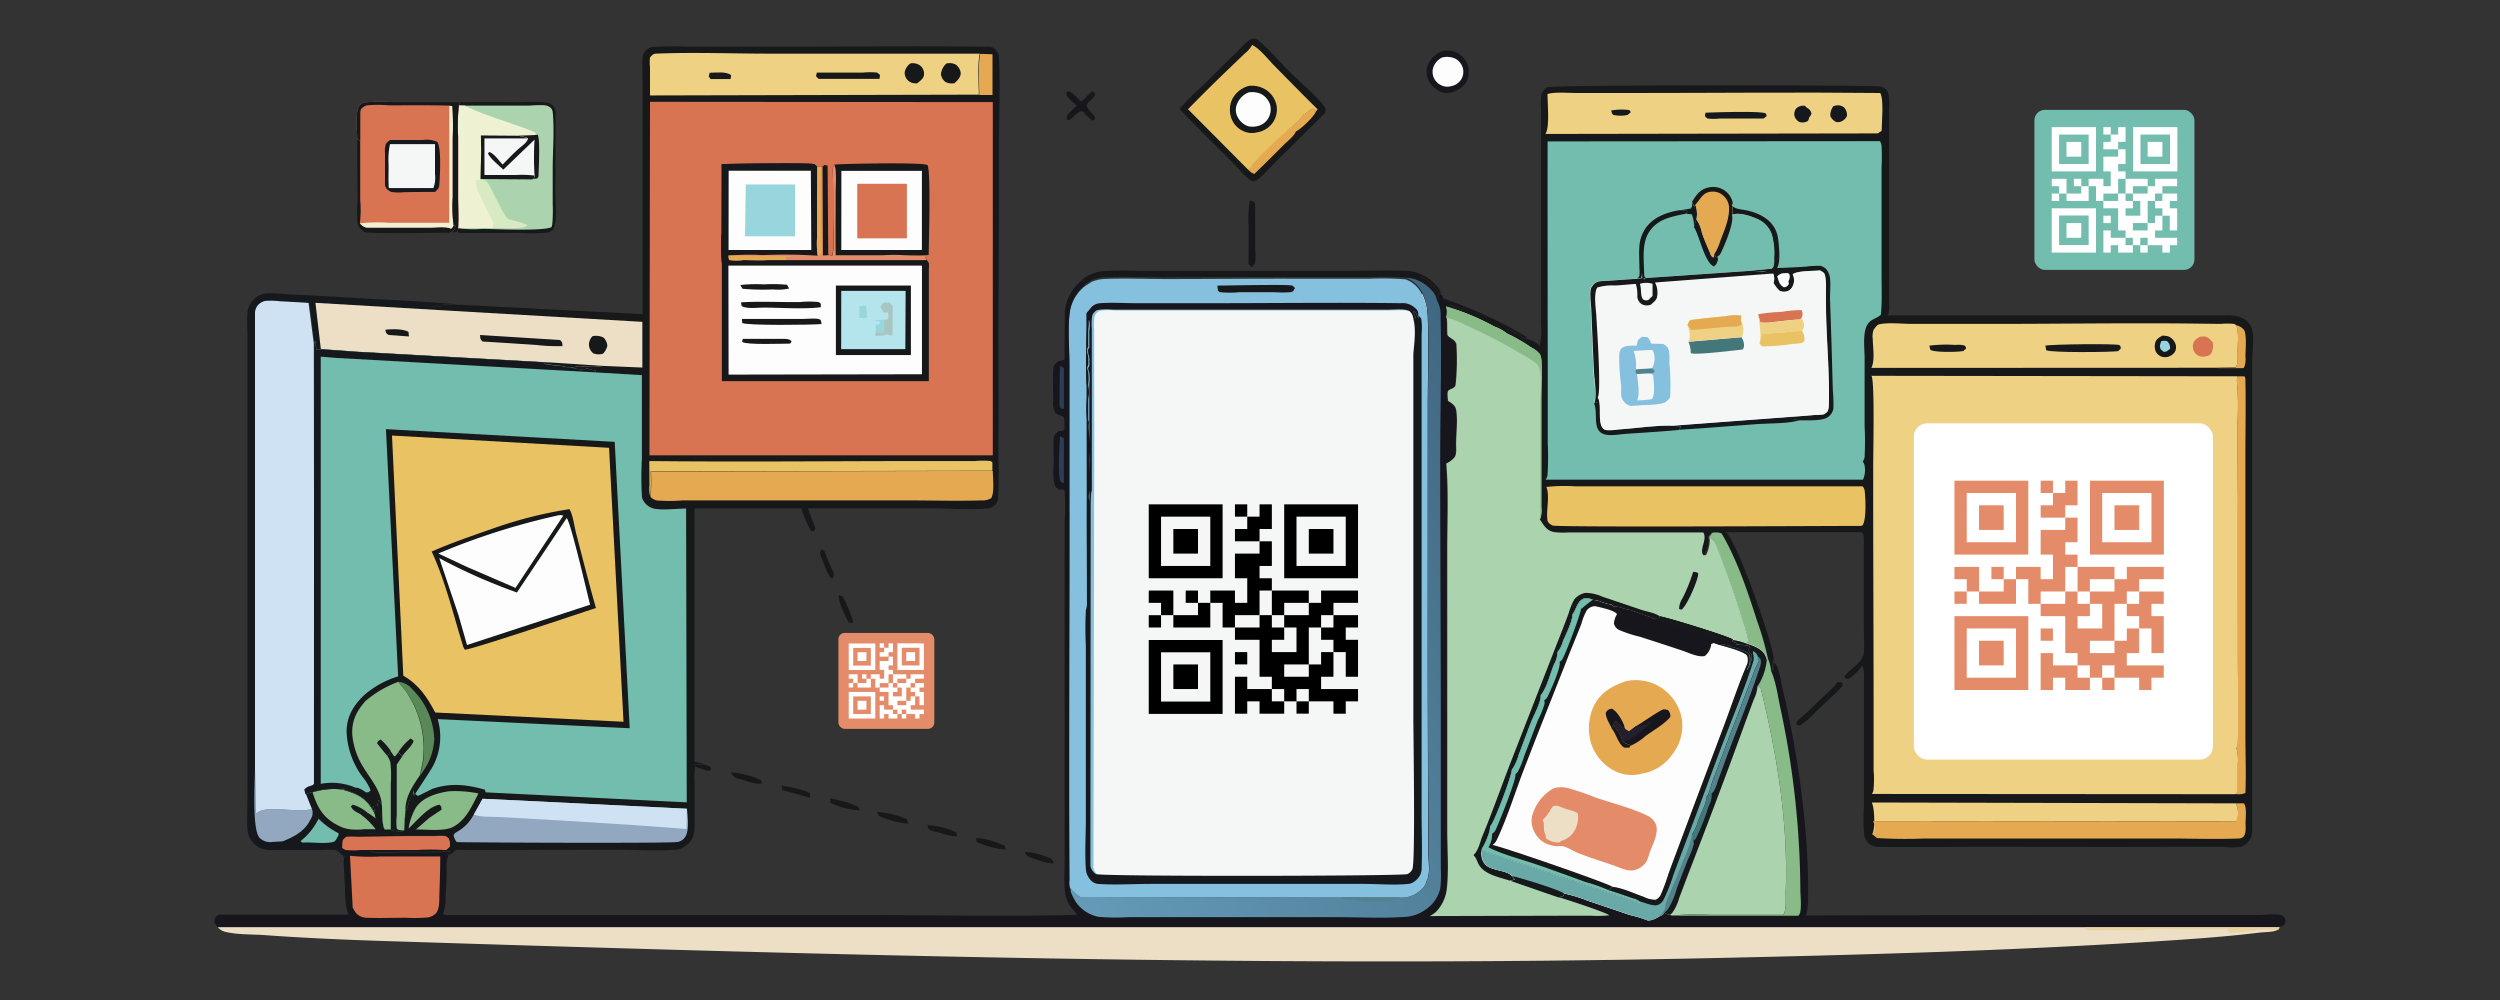 <svg xmlns="http://www.w3.org/2000/svg" xmlns:xlink="http://www.w3.org/1999/xlink" viewBox="0 0 500 200"><rect x="0" y="0" width="500" height="200" fill="#333333" stroke="none"/><defs><style>.cls-1{fill:#fff;}.cls-2{fill:#86c0df;}.cls-3{fill:#f5f7f7;}.cls-4{fill:#161819;}.cls-5{fill:#e5aa51;}.cls-6{fill:#efd184;}.cls-7{fill:#18161d;}.cls-8{fill:#fdfdfd;}.cls-9{fill:#e9c363;}.cls-10{fill:#15191d;}.cls-11{fill:#73bdae;}.cls-12{fill:#92a8c0;}.cls-13{fill:#88bb87;}.cls-14{fill:#aad3ae;}.cls-15{fill:#d8eac1;}.cls-16{fill:#eef2d3;}.cls-17{fill:#d87451;}.cls-18{fill:#cfe2f3;}.cls-19{fill:#ecdfc6;}.cls-20{fill:#ead5a2;}.cls-21{fill:#2b3e54;}.cls-22{fill:url(#linear-gradient);}.cls-23{fill:#53818c;}.cls-24{fill:#e48c6a;}.cls-25{fill:#241f2f;}.cls-26{fill:#69a9a8;}.cls-27{fill:#44777a;}.cls-28{fill:#97d6dd;}.cls-29{fill:#b4e4ec;}.cls-30{fill:#a8c5c1;}.cls-31{fill:#5a8959;}</style><linearGradient id="linear-gradient" x1="336.05" y1="-846.57" x2="229.14" y2="-908.28" gradientTransform="matrix(0.99, 0, 0, -0.99, -20.63, -734.23)" gradientUnits="userSpaceOnUse"><stop offset="0" stop-color="#416882"/><stop offset="1" stop-color="#649bb7"/></linearGradient></defs><g id="Shadow"><rect class="cls-1" x="216.03" y="58.86" width="69.44" height="119.79"/><path class="cls-2" d="M218.39,56.34a8,8,0,0,1,2.27-.53c4.19-.2,8.47,0,12.67,0,9,0,18.07-.1,27.11-.06q6.71,0,13.4,0a60.76,60.76,0,0,1,7.27.12A5.87,5.87,0,0,1,284.46,59a11.59,11.59,0,0,1,1.09,4.7c.25,6,0,12,0,18q0,19,0,38,0,18.42.06,36.85c0,4.72.07,9.44.08,14.16,0,1.37.32,4-.13,5.18l-.21.46A3.38,3.38,0,0,1,284,178.4a5.54,5.54,0,0,1-4.15,1.39H268.2l-52.14-.09a9,9,0,0,1-2-1.74l-.09-.12a4.44,4.44,0,0,1-.11-1.68c-.16-26.43,0-52.87,0-79.3l0-23.91c0-3.45-.41-7.47.15-10.86a8.3,8.3,0,0,1,3-4.87Z"/><path class="cls-3" d="M218.83,98.19c.06-8.83,0-17.66,0-26.49,0-1.94,0-3.88,0-5.83a10.18,10.18,0,0,1,.09-2.59,1.92,1.92,0,0,1,1-1.11,11,11,0,0,1,3-.08c3.46,0,6.91,0,10.37,0q17.7,0,35.39,0h9.36c1.21,0,3.16-.23,4.23.27a2.1,2.1,0,0,1,.8,1.49c.61,2,.22,5.06.22,7.15V85.32q0,29.31,0,58.63c0,3.4.43,29-.19,30.21a2,2,0,0,1-1,1c-1.16.43-60.47.53-62.29,0a2.53,2.53,0,0,1-1.12-1.65Z"/><path class="cls-4" d="M307.86,69.3l.08-.19a13.17,13.17,0,0,0,.27-4.35q0-4.35,0-8.7c0-9.5,0-19,0-28.51q0-2.94,0-5.88a12.69,12.69,0,0,1,.06-2.76,2.8,2.8,0,0,1,1.16-1.44c1.12-.54,66.07-.51,67-.14a2.77,2.77,0,0,1,1.18,1.14,9.79,9.79,0,0,1,.2,3.25q0,3.5,0,7,0,12.57,0,25.13,0,3.31,0,6.63a6.83,6.83,0,0,1-.08,2.18l-.26.42h47l15.82,0H445a7,7,0,0,1,2.89.31l.16.06a3.77,3.77,0,0,1,2.17,1.86c.74,1.7.23,4.83.22,6.71,0,4.37,0,8.74,0,13.11q0,28,0,55.91,0,9.59,0,19.15c0,1.63,0,3.26,0,4.89a6.44,6.44,0,0,1-.19,2.28,3.51,3.51,0,0,1-2,2,14,14,0,0,1-3.6,0c-3.49,0-7,0-10.46,0-12.76.05-25.51,0-38.27,0-6.8,0-13.63.13-20.43,0a2.63,2.63,0,0,1-1.41-.43,2.85,2.85,0,0,1-1.24-1.87,36.58,36.58,0,0,1-.06-5.74q0-9.5,0-19c0-2,0-4.09,0-6.14a7.49,7.49,0,0,0-.29-3.06,11.38,11.38,0,0,1-2.62,2.56l-.62.09-.38-.43c.71-1.15,3.33-2.74,3.57-3.85a2.21,2.21,0,0,0,.31-.82c.16-1.8,0-3.76,0-5.57,0-3.8,0-7.6,0-11.4,0-1.56,0-3.13,0-4.69a9.67,9.67,0,0,0-.06-2,1.88,1.88,0,0,0-.34-.58l-27.21,0c2.36,1.81,9.27,22,9.62,25.13a1.53,1.53,0,0,1-.15.76l.09.63-.11-.44-.12-.06v1.33l-.45.29a7,7,0,0,0-.6-2.4,62,62,0,0,0-2.21-7.66c-1.87-5.83-3.95-12.13-7.06-17.4a3.15,3.15,0,0,0-1.88-.12l-.68.88.11.5a7.08,7.08,0,0,1-.75,3.05h-.55c-.83-1.18.74-3,.09-4.39l-.07-.15-20.91,0c-2,0-4,0-5.94,0a15.36,15.36,0,0,1-3-.07c-1.54-.29-2.08-1.4-2.87-2.58l.15-.27a5.35,5.35,0,0,0,.16-2.08c0-1.84,0-3.68,0-5.52q0-8.22,0-16.46c0-2.5.19-5.19,0-7.66a4,4,0,0,0-.27-1,4.92,4.92,0,0,0-1.68-1.34,35.44,35.44,0,0,0-4.89-2.82l.55-.34-.39-.16L301.5,66l.22-.19.1.08c1,.72,2.3,1.15,3.21,2l.38-.11A5.2,5.2,0,0,1,307.75,69Z"/><path class="cls-5" d="M447.46,75.26l1.42,0a1.06,1.06,0,0,1,.2.57c.11,5.11,0,10.25,0,15.36v34.17q0,10.92,0,21.82c0,3.78.17,7.64,0,11.42a3.54,3.54,0,0,1-2,.19l.47-.51c0-1.86,0-3.72,0-5.57a9,9,0,0,0-.28-3.2,1.92,1.92,0,0,0,.29-1.07c.13-6,0-12.12,0-18.17,0-10.33.06-20.66,0-31q0-7.66-.05-15.34a57.15,57.15,0,0,0-.15-7.86Z"/><path class="cls-6" d="M374.29,75.16l73.17.1-.09.86a57.15,57.15,0,0,1,.15,7.86q0,7.67.05,15.34c0,10.34,0,20.67,0,31,0,6.05.15,12.13,0,18.17a1.92,1.92,0,0,1-.29,1.07,9,9,0,0,1,.28,3.2c0,1.85,0,3.71,0,5.57l-.47.51-72.72-.05a2,2,0,0,0,.3-.62,20.31,20.31,0,0,0,.05-4.13c0-3.89,0-7.79,0-11.68,0-16.05-.1-32.11-.08-48.17C374.6,91.28,375,76.26,374.29,75.16Z"/><path class="cls-4" d="M216.75,22.52l1.37-.22.9,1.12-.1.51-.44.21A11.53,11.53,0,0,1,216.75,22.52Z"/><path class="cls-4" d="M139.07,153.26l-.1-.32a4,4,0,0,1,.78,0l1.38.05c.52.2.88.23,1.15.73l-.35.49A9.3,9.3,0,0,1,139.07,153.26Z"/><path class="cls-4" d="M216.72,20a11,11,0,0,1,1.65-1.69l.42.09.25.55a4.43,4.43,0,0,1-1.32,1.47l-.68,0Z"/><path class="cls-4" d="M204.93,170.38a12.69,12.69,0,0,1,4.39,1c.92.3,1.05.38,1.48,1.23-1.2.23-3.07-.57-4.24-.94C205.56,171.32,205.4,171.29,204.93,170.38Z"/><path class="cls-4" d="M156.33,157.11c1.44.22,4.6.78,5.68,1.59l0,.86L156.44,158Z"/><path class="cls-4" d="M166,159.7a23.93,23.93,0,0,1,5.47,1.55c.32.15.36.5.48.82a15.41,15.41,0,0,1-5.8-1.46Z"/><path class="cls-4" d="M195.17,167.7c1.43-.29,4.5.89,5.8,1.45l.2.78a18.07,18.07,0,0,1-5.82-1.52Z"/><path class="cls-4" d="M167.75,119l.79.27a28.66,28.66,0,0,1,2.12,5.2,1.06,1.06,0,0,1-.92,0C169,123.07,167.69,120.62,167.75,119Z"/><path class="cls-4" d="M146.17,154.47a17.88,17.88,0,0,1,6,1.52l.25.67c-1,.37-3.38-.56-4.41-.86A2.23,2.23,0,0,1,146.17,154.47Z"/><path class="cls-4" d="M185.5,165.05a14.28,14.28,0,0,1,5.65,1.39c.15.09.22.66.26.85a12,12,0,0,1-3.53-.77A8,8,0,0,1,186,166C185.57,165.72,185.61,165.54,185.5,165.05Z"/><path class="cls-4" d="M164.23,109.8l.63.39c.51,1.21,1,2.41,1.51,3.63a4.42,4.42,0,0,1,.4,1,4.76,4.76,0,0,1-.23.88c-.2-.09-.51-.17-.62-.36a25.39,25.39,0,0,1-1.56-3.68,4.7,4.7,0,0,1-.36-1A4.19,4.19,0,0,1,164.23,109.8Z"/><path class="cls-4" d="M175.45,162.41a16.44,16.44,0,0,1,5.93,1.44l.3.9a18.6,18.6,0,0,1-5.71-1.49C175.58,163.08,175.59,162.8,175.45,162.41Z"/><path class="cls-7" d="M215.35,21.13c-.5-.48-1.94-1.6-2.07-2.24-.06-.3.08-.37.24-.61.89-.07,1.92,1.36,2.64,2l.56-.31.32.38.68,0-.44.85a5.14,5.14,0,0,0,.84,1.08l-1.37.22-.21-.2c-.75-.45-2,1.52-2.92,1.77l-.34-.45C213.39,22.79,214.74,21.74,215.35,21.13Z"/><path class="cls-4" d="M367.34,136.47l.9-.05.3.38-.13.55c-1.77,1.72-3.56,3.42-5.35,5.11a15.78,15.78,0,0,1-3.08,2.65l-.57-.1a2.77,2.77,0,0,1-.14-.48c.11-.33,1.05-1.06,1.34-1.33l4.82-4.58C366,138,367.1,137.26,367.34,136.47Z"/><path class="cls-4" d="M91.91,45.63l.22.1a19.76,19.76,0,0,0,4.22.08c2.53,0,12.2.5,13.88-.36l.43.46a3.15,3.15,0,0,1-1.33.63,40.94,40.94,0,0,1-5.43.05l-12.4,0,.1-1Z"/><path class="cls-7" d="M249.94,40.13a1.55,1.55,0,0,1,1.09.52q0,4.55,0,9.11a13.21,13.21,0,0,1,0,2.81,5,5,0,0,1-.54.81c-.36-.06-.55-.34-.78-.59q0-3.91,0-7.83A22.91,22.91,0,0,1,249.94,40.13Z"/><path class="cls-4" d="M288.64,59.69a87.07,87.07,0,0,1,16.61,7.66l.16.34-.38.11c-.91-.81-2.22-1.24-3.21-2l-.1-.08-.22.19.05.25.39.16-.55.34a9.38,9.38,0,0,0-2.53-1.39,48.33,48.33,0,0,0-9.65-4A4.17,4.17,0,0,1,290,61c.3,0,1.05.56,1.57.56.2,0,.48.3.64.43l.55-.11a1.33,1.33,0,0,0-.91-.55,1.62,1.62,0,0,1-.57-.16,6.18,6.18,0,0,0-1.28-.42A2,2,0,0,1,288.64,59.69Z"/><path class="cls-4" d="M92,20.45c4-.06,8-.05,12.07,0a34.56,34.56,0,0,1,5.29.06,1.88,1.88,0,0,1,1.06.5,2,2,0,0,1,.7,1.78c0,5.24,0,10.49-.06,15.73,0,1.94.5,5.78-.44,7.43l-.43-.46.13-.52a30.24,30.24,0,0,0,.09-4q0-3.6,0-7.2c0-3.65.4-7.65,0-11.26a1.52,1.52,0,0,0-.37-.85,4.46,4.46,0,0,0-.66-.4c-.89-.31-3-.06-4-.06H91.78Z"/><path class="cls-4" d="M71.45,27.83l.62.34q0,5.92,0,11.85A21.05,21.05,0,0,1,72,44.59c.94,1,1.18.83,2.5.85,3.88.06,7.76,0,11.64,0,1.17,0,3.07-.27,4.09.22a1.14,1.14,0,0,0,.51-.74l.34.21-.14.78-.93.63c-2,0-16.13.28-17.09-.15a3.57,3.57,0,0,1-.81-.64,2.05,2.05,0,0,1-.58-1,30.49,30.49,0,0,1,0-5Q71.44,33.82,71.45,27.83Z"/><path class="cls-7" d="M288.63,10.18a4.59,4.59,0,0,1,3.13.57,4.22,4.22,0,0,1,1.87,2.58,4.3,4.3,0,0,1-.54,3.32,4.76,4.76,0,0,1-3.31,1.92,2.6,2.6,0,0,1-1.48-.18,4.56,4.56,0,0,1-2.57-2.25,4,4,0,0,1-.17-3.17A5,5,0,0,1,288.63,10.18Z"/><path class="cls-8" d="M288.43,11.5a4.07,4.07,0,0,1,2.6.21,3.13,3.13,0,0,1,1.51,1.8,2.93,2.93,0,0,1-.25,2.28,3,3,0,0,1-2.11,1.45,2.76,2.76,0,0,1-1.18.06A3.14,3.14,0,0,1,287,16a3,3,0,0,1-.4-2.34A3.48,3.48,0,0,1,288.43,11.5Z"/><path class="cls-4" d="M216.33,56a7.88,7.88,0,0,1,4.1-1.76,70,70,0,0,1,7.39-.06l15.25,0c8.39,0,16.77,0,25.15,0,4.46,0,9-.16,13.4,0a8.53,8.53,0,0,1,5.69,3,2.9,2.9,0,0,1,.88,1.62h-.26l-.06-.1a11.84,11.84,0,0,0-2.58-2.8c-.36-.26-.79-.3-1.11-.62l-.18.14a5.61,5.61,0,0,0,1.94,1.4L286,57c.34.76,1.07,1,1.37,1.76l.51.91-.57.25a3.45,3.45,0,0,0-1.13-2,7.13,7.13,0,0,0-5-2.4,65.25,65.25,0,0,0-7.27-.12h-13.4c-9,0-18.07,0-27.11.05-4.2,0-8.48-.17-12.67,0a7.67,7.67,0,0,0-2.27.53l-1.49.87C216.85,56.37,216.79,56.35,216.33,56Z"/><path class="cls-4" d="M250.49,7.71l.16,0a1.86,1.86,0,0,1,1.06.39c2.26,1.93,4.28,4.33,6.4,6.43s4.92,4.39,6.8,6.79a1.29,1.29,0,0,1,.22.71l-.14.6c-3.11,3.11-6.25,6.18-9.39,9.27-1.29,1.27-2.53,2.79-3.94,3.93a2.6,2.6,0,0,1-1,.45c-.93-.11-3-2.61-3.69-3.32-3.7-3.71-7.45-7.37-11.07-11.17a51.17,51.17,0,0,1,4.71-4.72c2.3-2.27,4.56-4.57,6.88-6.81C248.29,9.46,249.37,8.14,250.49,7.71Z"/><path class="cls-5" d="M260.78,22.81c.75-.27,1.16-1.08,2-1.11l.43.51c-.26,1-2.88,3.44-3.79,3.95l-.24.13c-.33.89-1.6,1.87-2.28,2.54-2,2-4,4-6,5.93-.61-.1-.79-.38-1.24-.8,2.14-2.93,5.43-5.68,8.08-8.16A19.8,19.8,0,0,0,260.78,22.81Z"/><path class="cls-9" d="M250.42,9c1.57.7,3.28,3,4.5,4.2,2.86,2.9,5.7,5.81,8.6,8.66l-.31.4-.43-.51c-.84,0-1.25.84-2,1.11a19.8,19.8,0,0,1-3,3c-2.65,2.48-5.94,5.23-8.08,8.16L237.6,21.84q3.78-3.86,7.67-7.61c1.2-1.15,2.41-2.3,3.6-3.46A5.64,5.64,0,0,0,250.42,9Z"/><path class="cls-4" d="M249.81,17.17a5.29,5.29,0,0,1,3.39.8,4.89,4.89,0,0,1,2.12,3.17,4.68,4.68,0,0,1-.68,3.26,4.78,4.78,0,0,1-3.32,2.09,4,4,0,0,1-2.72-.3,4.38,4.38,0,0,1-2.3-2.48,5,5,0,0,1,.12-3.82A5.21,5.21,0,0,1,249.81,17.17Z"/><path class="cls-8" d="M249.72,18.48a4.49,4.49,0,0,1,2.41.27A3.75,3.75,0,0,1,254,20.87a3.56,3.56,0,0,1-.31,2.73,3.35,3.35,0,0,1-2.37,1.66,4.12,4.12,0,0,1-1.64,0,3.64,3.64,0,0,1-2.1-1.77,3,3,0,0,1-.29-2.37A4.15,4.15,0,0,1,249.72,18.48Z"/><path class="cls-10" d="M68.78,171.64l-.19-.51A17.35,17.35,0,0,0,67.13,170a13,13,0,0,0-2.5,0c-2.82,0-5.63,0-8.45,0-1.25,0-2.78.18-4-.35l-.12-.05a4.08,4.08,0,0,1-1.5-1.14,4.33,4.33,0,0,1-1.07-2.56c-.14-2.11,0-4.33,0-6.45q0-6.25,0-12.52,0-19.53,0-39.07c0-10.23,0-20.45,0-30.68,0-3.2,0-6.41,0-9.61,0-1.6-.13-3.31,0-4.91a4.2,4.2,0,0,1,1.5-3,4.29,4.29,0,0,1,2.23-1,34.3,34.3,0,0,1,4.29.19c3,.14,5.92.29,8.87.47,8.36.5,16.75.86,25.09,1.52a13.09,13.09,0,0,0-2.89.09c-.16.06-.39.35-.54.38s-.37-.18-.48-.19a5.38,5.38,0,0,0-1.11.15l-.27.46a6.5,6.5,0,0,1,1.08,0c1.09.14,1.94-.35,2.88.44l-27-1.58,1.16,9.23c-.46.13-.59.23-1,0a12.24,12.24,0,0,0-.17-1.7l-.23.61-1.05-8.16c-1.89-.13-3.78-.23-5.68-.33a14.56,14.56,0,0,0-3-.07,2.84,2.84,0,0,0-1.33.72,2.44,2.44,0,0,0-.7,1.7v90.87l.14,9,.27.15.11-.11c1.87-1.6,8.34.19,10.86-.76l-1.2-3a4.92,4.92,0,0,1,1.28-.37,14.4,14.4,0,0,1,5.77-.6c3,.86,4.81,1.54,6.42,4.41l.21.4.28,1.07-1.41-1L72,162.3v.44a15.66,15.66,0,0,1,3.27,3.18l-2.48,0-1.08.32v.15c.88-.08.85-.19,1.6.41l.1,0a21.51,21.51,0,0,1,5.38.1c.57.12,1.46,0,2,.3l-9.21,0a12.75,12.75,0,0,0-2.32,0,5,5,0,0,0-.66.64,9.34,9.34,0,0,0-.12,1.58l-.1.65-.28.17a1.24,1.24,0,0,0,.78.34C69,171.14,69,171.17,68.78,171.64Z"/><path class="cls-4" d="M61.22,158.8a4.92,4.92,0,0,1,1.28-.37c1.07,3.28,2.16,5.18,5.31,6.78,1.72.88,3.08.78,5,.74l-1.08.32v.15c.88-.08.85-.19,1.6.41l.1,0a21.51,21.51,0,0,1,5.38.1c.57.12,1.46,0,2,.3l-9.21,0a12.75,12.75,0,0,0-2.32,0,5,5,0,0,0-.66.64,9.34,9.34,0,0,0-.12,1.58l-.54-.34A5.73,5.73,0,0,1,68,167.6l.09-.34.05-.16-.4-.07c-.26.44-.54,1.23-1.06,1.36-1.82.45-4.28,0-6.21.14a1.92,1.92,0,0,1-.75.18,2.91,2.91,0,0,0-.31-.64c-.21-.29-.61.23-.9.28a3.52,3.52,0,0,1-.75-.14,1.84,1.84,0,0,1-1.16.1c2.29-.94,4.39-2,5.53-4.33a2.33,2.33,0,0,0,.31-2.18Z"/><path class="cls-11" d="M60.45,168.53l-.34-.31a12.92,12.92,0,0,0,3.6-4.47,15.77,15.77,0,0,0,4,2.9l0,.38c-.26.44-.54,1.23-1.06,1.36C64.84,168.84,62.38,168.37,60.45,168.53Z"/><path class="cls-12" d="M51,153.48l.14,9,.27.15.11-.11c1.87-1.6,8.34.19,10.86-.76a2.33,2.33,0,0,1-.31,2.18c-1.14,2.34-3.24,3.39-5.53,4.33l-2.06.12a3,3,0,0,1-2.52-.78C50.34,166,51,156.2,51,153.48Z"/><path class="cls-13" d="M62.5,158.43a14.4,14.4,0,0,1,5.77-.6c3,.86,4.81,1.54,6.42,4.41l.21.4.28,1.07-1.41-1L72,162.3v.44a15.66,15.66,0,0,1,3.27,3.18l-2.48,0c-1.89,0-3.25.14-5-.74C64.66,163.61,63.57,161.71,62.5,158.43Z"/><path class="cls-10" d="M72,162.74l-.1,0c-.68-.36-1.5-.76-1.71-1.5l.37-.31a8.22,8.22,0,0,1,3.22,1.86L72,162.3Z"/><path class="cls-14" d="M92.92,21.12h12.59c1,0,3.09-.25,4,.06a4.46,4.46,0,0,1,.66.4,1.52,1.52,0,0,1,.37.85c.37,3.61,0,7.61,0,11.26q0,3.6,0,7.2a30.24,30.24,0,0,1-.09,4l-.13.52c-1.68.86-11.35.37-13.88.36a19.76,19.76,0,0,1-4.22-.08l-.22-.1-.31,0c.15-2.07,0-4.23,0-6.3,0-3.95,0-7.89,0-11.84a39.52,39.52,0,0,1,.14-6.35Z"/><path class="cls-15" d="M96.09,33l.07,2.78c1.22.34,1.21.46,1.86,1.58s2.84,5.9,3.52,6.35,3.77.85,3.89,1.43c-.91.81-5.46.44-6.83.45a4.67,4.67,0,0,0,.17-.94,7.09,7.09,0,0,0-.61-1.24c-.61-1.24-1.22-2.49-1.8-3.74-.44-1-1.4-2.57-1-3.57L96,36Z"/><path class="cls-3" d="M107.11,27l.43-.07c.54.86.19,6.95.18,8.39l-.3.4-.89.07-10.37-.07L96.09,33a46.74,46.74,0,0,0,0-5.92l6.87.05Z"/><path class="cls-4" d="M107.11,27l.43-.07c.54.86.19,6.95.18,8.39l-.3.4-.89.07.38-.4,0-.37a55.9,55.9,0,0,1,0-7.09l-6.25,6c-.89-.87-2.57-2.16-3.07-3.25l.29-.29c1,.4,1.91,1.72,2.64,2.53,1.05-1.08,2.1-2.17,3.22-3.18.61-.54,1.74-1.25,1.87-2.09A7.72,7.72,0,0,0,103,27.1Z"/><path class="cls-4" d="M96.12,27.05l6.87.05a7.72,7.72,0,0,1,2.56.58l-8.66,0V35l6.29,0a20.42,20.42,0,0,1,3.67.11l0,.37-.38.4-10.37-.07L96.09,33A46.74,46.74,0,0,0,96.12,27.05Z"/><path class="cls-16" d="M91.78,21.11h1.14c4.53,2.25,9.52,3.43,14.18,5.39V27L103,27.1l-6.87-.05a46.74,46.74,0,0,1,0,5.92L96,36l-.64.1c-.37,1,.59,2.6,1,3.57.58,1.25,1.19,2.5,1.8,3.74a7.09,7.09,0,0,1,.61,1.24,4.67,4.67,0,0,1-.17.94l-6.69.07-.31,0c.15-2.07,0-4.23,0-6.3,0-3.95,0-7.89,0-11.84A39.52,39.52,0,0,1,91.78,21.11Z"/><path class="cls-17" d="M71.45,27.83c0-1.53-.52-5.77.55-6.82a1.76,1.76,0,0,1,1-.54,38.35,38.35,0,0,1,5.47-.06c4.52,0,9,0,13.56,0l-.26.66a39.52,39.52,0,0,0-.14,6.35c0,3.95,0,7.89,0,11.84,0,2.07.12,4.23,0,6.3l-.1,1-1.52,0,.93-.63.14-.78L90.71,45a1.14,1.14,0,0,1-.51.74c-1-.49-2.92-.22-4.09-.22-3.88,0-7.76,0-11.64,0-1.32,0-1.56.12-2.5-.85A21.05,21.05,0,0,0,72.05,40q0-5.93,0-11.85Z"/><path class="cls-16" d="M89.86,21.12l.6.1a55.65,55.65,0,0,1,.08,6.33V39.34A27.7,27.7,0,0,0,90.71,45a1.14,1.14,0,0,1-.51.74c-1-.49-2.92-.22-4.09-.22-3.88,0-7.76,0-11.64,0-1.32,0-1.56.12-2.5-.85a32.79,32.79,0,0,1,5.87-.11l12,0Z"/><path class="cls-10" d="M71.45,27.83c0-1.53-.52-5.77.55-6.82a1.76,1.76,0,0,1,1-.54,38.35,38.35,0,0,1,5.47-.06c4.52,0,9,0,13.56,0l-.26.66a39.52,39.52,0,0,0-.14,6.35c0,3.95,0,7.89,0,11.84,0,2.07.12,4.23,0,6.3l-.1,1-1.52,0,.93-.63.14-.78L90.71,45a27.7,27.7,0,0,1-.17-5.62V27.55a55.65,55.65,0,0,0-.08-6.33l-.6-.1c-4-.1-8-.06-12.06-.05a25.06,25.06,0,0,0-4.42,0,2.16,2.16,0,0,0-1.07.65c-.24.22-.25.79-.25,1.12v5.29Z"/><path class="cls-10" d="M78,28H84.6a5.08,5.08,0,0,1,2.85.38c.87,1.1.54,7,.41,8.63-.06.71-.39.94-.87,1.38-2.13,0-4.26,0-6.39.06a8.27,8.27,0,0,1-2.44-.09,5.55,5.55,0,0,1-.77-.53A1.71,1.71,0,0,1,77,36.61c0-2,0-4,0-6.05a4.07,4.07,0,0,1,.22-1.84A7,7,0,0,1,78,28Z"/><path class="cls-3" d="M78,28.82H87c0,2,0,4,0,6a5.83,5.83,0,0,1-.32,2.79l-8.92,0c-.13-1.67,0-3.41-.06-5.08A14.39,14.39,0,0,1,78,28.82Z"/><path class="cls-18" d="M51,153.48V62.61a2.44,2.44,0,0,1,.7-1.7,2.84,2.84,0,0,1,1.33-.72,14.56,14.56,0,0,1,3,.07c1.9.1,3.79.2,5.68.33l1.05,8.16.11,88a1.42,1.42,0,0,1-.8.42,2.38,2.38,0,0,0-1.13.69l.23.91,1.2,3c-2.52.95-9-.84-10.86.76l-.11.11-.27-.15Z"/><path class="cls-19" d="M43.55,185.42l373.56,0,38.79,0-.13.4-.53.24c-.47.36-2.57.37-3.22.45-7.21.88-14.45,1.36-21.69,1.82-29.26,1.85-58.63,2.66-87.94,3.29-88.47,1.91-176.9-.61-265.33-3.41-8-.25-16.15-.61-24.18-1.19-2.56-.18-5.57-.05-8.05-.71A2.79,2.79,0,0,1,43.55,185.42Z"/><path class="cls-20" d="M417.11,185.45l38.79,0-.13.4-.53.24c-3.05-.63-6.55.51-9.63.55l.34-.19a.87.87,0,0,1-.5-.6h-8.28a21.43,21.43,0,0,1-3.2,0,22.71,22.71,0,0,0-5.08.17c-2.65.21-5.45,0-8.12,0a15.77,15.77,0,0,1-4-.09A1.33,1.33,0,0,1,417.11,185.45Z"/><path class="cls-7" d="M287.3,59.93l.57-.25-.51-.91c-.3-.72-1-1-1.37-1.76l-.05-.12a5.61,5.61,0,0,1-1.94-1.4l.18-.14c.32.32.75.36,1.11.62a11.84,11.84,0,0,1,2.58,2.8l.06.1h.26a1.32,1.32,0,0,1,.45.81,2,2,0,0,0,1.37,1,6.18,6.18,0,0,1,1.28.42,1.62,1.62,0,0,0,.57.16,1.33,1.33,0,0,1,.91.55l-.55.11c-.16-.13-.44-.44-.64-.43-.52,0-1.27-.59-1.57-.56a4.17,4.17,0,0,0-.8.34,3.58,3.58,0,0,1,0,2.22c.26.74,0,3.37.23,3.62.54.71,1.41.71,1.74,1.77a48,48,0,0,1-.17,8.23c-.27.69-1.14.65-1.46,1.09s-.09,1.53-.05,2c.71.48,1.44.86,1.62,1.76.41,2,.06,4.82,0,6.88,0,.8.16,2.07-.34,2.7a4.93,4.93,0,0,1-1.62,1.2c.48,5.79.18,11.79.19,17.6v31.4q0,12.1,0,24.21c0,3.83.34,8.05-.08,11.83a8,8,0,0,1-1.79,4.22,4.93,4.93,0,0,1-1.62,1.25l25.6-.07,6.72,0a20.24,20.24,0,0,0,3.57-.09c-.8-.66-8.71-3.22-10.17-3.61l1-.28.14-.47a28.81,28.81,0,0,1,4.69,1.43L326,183a27.15,27.15,0,0,1,3.62,1.12,4.45,4.45,0,0,0,2.2-.85,1.72,1.72,0,0,0,1.08-.82,1.78,1.78,0,0,0,1.05.5,2,2,0,0,0,.49-.38,9.15,9.15,0,0,0,1.41-3c.76-2,1.51-4,2.28-6,3.74-9.68,7.41-19.37,10.94-29.13q.84-2.33,1.73-4.65a6.77,6.77,0,0,0,.71-2.59l.15-.16a11.55,11.55,0,0,0,1.72-5.08,5.78,5.78,0,0,0-.39-1c-.67-1.3-2.43-1.85-3.74-2.28l.39-.49a26.66,26.66,0,0,0-1.17-4.17c-1.38-4.6-2.93-9-4.67-13.44-.48-1.23-.77-2.55-2-3.09l.68-.88a3.15,3.15,0,0,1,1.88.12c3.11,5.27,5.19,11.57,7.06,17.4a62,62,0,0,1,2.21,7.66,7,7,0,0,1,.6,2.4l.45-.29v-1.33l.12.06.11.44-.09-.63c1,.91,1.36,3.88,1.69,5.28a195,195,0,0,1,4.81,31.23c.14,2.12.73,13.09-.17,14.15C386,183,411,183,435.91,183H451.7c1.11,0,3.68-.33,4.6.05a4,4,0,0,1,.63.49,1.49,1.49,0,0,1-.06,1.43,5,5,0,0,1-1,.44l-38.79,0-373.56,0a2.33,2.33,0,0,1-.51-.74c-.24-.59-.09-.76.13-1.3a3.72,3.72,0,0,1,.66-.43,6.81,6.81,0,0,1,1.43,0H69.7a10.79,10.79,0,0,1-.54-2.19l-.3-6.78a8.13,8.13,0,0,1-.08-2.31c.26-.47.19-.5.06-1a1.24,1.24,0,0,1-.78-.34l.28-.17.1-.65a9.34,9.34,0,0,1,.12-1.58,5,5,0,0,1,.66-.64,12.75,12.75,0,0,1,2.32,0l9.21,0,6.38,0a9.84,9.84,0,0,1,2,0,4.79,4.79,0,0,1,.67.47,2.9,2.9,0,0,1,.22,1.74l-.66.63-.21,0a43.86,43.86,0,0,1-5.62.13H73.75c1.83.59,4.64.24,6.59.22,3.28,0,6.58.06,9.86-.1v.22h-.14a1.37,1.37,0,0,0-.69.27l.3.22a6.6,6.6,0,0,0-.33,2.84c0,1.83-.12,3.68-.22,5.51a8.37,8.37,0,0,1-.52,3.31c.46.45,1.55.27,2.21.27h81.42c14,0,28.08.28,42.08,0l1-.05,0-.19-.33-.44a6.7,6.7,0,0,1-1.95-3.6,35.7,35.7,0,0,1-.1-5.48q0-5.2,0-10.41,0-22.74,0-45.48,0-6.56,0-13.12a44.56,44.56,0,0,0,0-5.78s-.08-.51-.09-.51c-.2-.11-.76,0-1,0a4.1,4.1,0,0,1-.65-.49c-.84-1.36-.44-4.25-.44-5.85a31,31,0,0,1,0-4.09c.09-.67.53-.93,1-1.29a2.56,2.56,0,0,0,1.13-.25l0-1.94c-.07-1.19-1-.72-1.82-1.45a4.26,4.26,0,0,1-.41-2.55c0-2-.13-4.1,0-6.1a2,2,0,0,1,1-1.67c.47-.24.74,0,1.24-.42l.08-9.54a8.88,8.88,0,0,1,3.4-6.23c.46.34.52.36.67.91a8.24,8.24,0,0,0-3,4.87c-.56,3.39-.15,7.41-.15,10.86l0,23.9c.06,26.44-.13,52.88,0,79.31a4.4,4.4,0,0,0,.11,1.67l.09.12a9.3,9.3,0,0,0,2,1.75l52.14.08h11.61a5.57,5.57,0,0,0,4.15-1.38,3.43,3.43,0,0,0,1.36-2.07l.21-.45c.45-1.23.14-3.81.13-5.19,0-4.72-.05-9.44-.08-14.16q-.09-18.42-.06-36.84,0-19,0-38c0-6,.24-12,0-18a11.59,11.59,0,0,0-1.09-4.7,5.94,5.94,0,0,0-3.35-3.14,7.13,7.13,0,0,1,5,2.4A3.45,3.45,0,0,1,287.3,59.93Z"/><path class="cls-21" d="M212,73.24a1.42,1.42,0,0,1,.77.41l0,8.14-.56-.07c-.45-.54-.28-1.47-.28-2.17C211.91,77.44,211.94,75.35,212,73.24Z"/><path class="cls-21" d="M212,87.2l.77.47v8.94l-.6-.19C211.49,95.51,211.9,88.82,212,87.2Z"/><path class="cls-4" d="M68.86,174a13,13,0,0,0,.09-1.77c.5.81-.08,1.64.23,2.45a5.55,5.55,0,0,1,.15,1.58l.39.06c0-1.08-.18-2.05-.18-3.14,0-.91-.21-1.78.46-2.44l.28.22-.28.25.52,10.32-.19.69-.22-.22.11-.33c-.6-.56-.25-1.14-.33-1.77l-.73.88Z"/><path class="cls-17" d="M80.75,167.21l6.38,0a9.84,9.84,0,0,1,2,0,4.79,4.79,0,0,1,.67.47,2.9,2.9,0,0,1,.22,1.74l-.66.63A38.93,38.93,0,0,0,83.5,170l-11.3,0a15.11,15.11,0,0,1-3.09,0,3.66,3.66,0,0,1-.67-.41,9.34,9.34,0,0,1,.12-1.58,5,5,0,0,1,.66-.64,12.75,12.75,0,0,1,2.32,0Z"/><path class="cls-13" d="M341.77,107.46l.68-.88a3.15,3.15,0,0,1,1.88.12c3.11,5.27,5.19,11.57,7.06,17.4a62,62,0,0,1,2.21,7.66,7,7,0,0,1,.6,2.4c1,2.16,1.37,5.09,1.87,7.43a176.79,176.79,0,0,1,4,36.33c0,1.25.29,3.57-.09,4.73a1.47,1.47,0,0,1-.32.5H334.44a45.7,45.7,0,0,1,7.5-.16c4.9,0,9.81,0,14.71,0l.15-.21c.47-.78.3-3.17.34-4.18.56-13.73-1.72-27.73-5-41l-.64-.35.15-.16a11.55,11.55,0,0,0,1.72-5.08,5.78,5.78,0,0,0-.39-1c-.67-1.3-2.43-1.85-3.74-2.28l.39-.49a26.66,26.66,0,0,0-1.17-4.17c-1.38-4.6-2.93-9-4.67-13.44C343.3,109.32,343,108,341.77,107.46Z"/><path class="cls-17" d="M70,171.16a39.79,39.79,0,0,0,6.18.13l11.87,0c0,2.71-.1,5.42-.19,8.13,0,1,0,2.5-.7,3.27a3,3,0,0,1-1.53.79,29.84,29.84,0,0,1-4.44.07c-2.66,0-5.37.1-8,0a2.92,2.92,0,0,1-1.94-.9,3.91,3.91,0,0,1-.5-.77l-.21-.36Z"/><path class="cls-14" d="M351.49,137.22l.64.35c3.29,13.29,5.57,27.29,5,41,0,1,.13,3.4-.34,4.18l-.15.21c-4.9,0-9.81,0-14.71,0a45.7,45.7,0,0,0-7.5.16l-.51-.15a2,2,0,0,0,.49-.38,9.15,9.15,0,0,0,1.41-3c.76-2,1.51-4,2.28-6,3.74-9.68,7.41-19.37,10.94-29.13q.84-2.33,1.73-4.65A6.77,6.77,0,0,0,351.49,137.22Z"/><path class="cls-22" d="M281.21,55.57a7.13,7.13,0,0,1,5,2.4,3.45,3.45,0,0,1,1.13,2,6.06,6.06,0,0,1,.78,3.46c.23,9.28-.07,18.63-.08,27.92,0,16.57.11,33.15.12,49.72q0,12.75,0,25.51c0,2.39,0,4.77,0,7.15a24.93,24.93,0,0,1-.09,3.87A7,7,0,0,1,285,182a7.5,7.5,0,0,1-3.61,1.34c-4.54.38-9.33.09-13.88.09H225.6a39.07,39.07,0,0,1-5.93-.07,7.2,7.2,0,0,1-4.48-2.94,9.42,9.42,0,0,1-1.06-2.16l0-.61a9.3,9.3,0,0,0,2,1.75l52.14.08h11.61a5.57,5.57,0,0,0,4.15-1.38,3.43,3.43,0,0,0,1.36-2.07l.21-.45c.45-1.23.14-3.81.13-5.19,0-4.72-.05-9.44-.08-14.16q-.09-18.42-.06-36.84,0-19,0-38c0-6,.24-12,0-18a11.59,11.59,0,0,0-1.09-4.7A5.94,5.94,0,0,0,281.21,55.57Z"/><path class="cls-23" d="M268.3,179.48h11.61c-.44.41-2.73.24-3.44.25.73.42,1.49.07,2.26.35l-.21.19-4.21,0a7.57,7.57,0,0,1-2-.07c-1.28-.42-2.74-.15-4.05-.49Z"/><path class="cls-14" d="M289.21,61.3a48.33,48.33,0,0,1,9.65,4,9.38,9.38,0,0,1,2.53,1.39,35.44,35.44,0,0,1,4.89,2.82A4.92,4.92,0,0,1,308,70.86a4,4,0,0,1,.27,1c.21,2.47,0,5.16,0,7.66q0,8.24,0,16.46c0,1.84,0,3.68,0,5.52a5.35,5.35,0,0,1-.16,2.08l-.15.27c.79,1.18,1.33,2.29,2.87,2.58a15.36,15.36,0,0,0,3,.07c2,0,4,0,5.94,0l20.91,0,.07.15c.65,1.44-.92,3.21-.09,4.39h.55a7.08,7.08,0,0,0,.75-3.05l-.11-.5c1.24.54,1.53,1.86,2,3.09,1.74,4.48,3.29,8.84,4.67,13.44a26.66,26.66,0,0,1,1.17,4.17l-.39.49c1.31.43,3.07,1,3.74,2.28a5.78,5.78,0,0,1,.39,1,11.55,11.55,0,0,1-1.72,5.08l-.15.16a6.77,6.77,0,0,1-.71,2.59q-.88,2.33-1.73,4.65c-3.53,9.76-7.2,19.45-10.94,29.13-.77,2-1.52,4-2.28,6a9.15,9.15,0,0,1-1.41,3,2,2,0,0,1-.49.38,1.78,1.78,0,0,1-1.05-.5,1.72,1.72,0,0,1-1.08.82,4.45,4.45,0,0,1-2.2.85A27.15,27.15,0,0,0,326,183l-8.48-2.88a28.81,28.81,0,0,0-4.69-1.43l-.14.47-1,.28c1.46.39,9.37,3,10.17,3.61a20.24,20.24,0,0,1-3.57.09l-6.72,0-25.6.07a4.93,4.93,0,0,0,1.62-1.25,8,8,0,0,0,1.79-4.22c.42-3.78.08-8,.08-11.83q0-12.1,0-24.21v-31.4c0-5.81.29-11.81-.19-17.6a4.93,4.93,0,0,0,1.62-1.2c.5-.63.33-1.9.34-2.7,0-2.06.37-4.9,0-6.88-.18-.9-.91-1.28-1.62-1.76,0-.47-.23-1.6.05-2s1.19-.4,1.46-1.09a48,48,0,0,0,.17-8.23c-.33-1.06-1.2-1.06-1.74-1.77-.19-.25,0-2.88-.23-3.62A3.58,3.58,0,0,0,289.21,61.3Z"/><path class="cls-4" d="M338.62,114.39a1.8,1.8,0,0,1,1,.22V115c-.19,1.39-2.19,6.07-3.31,6.93l-.49-.13a4,4,0,0,1,.67-2.13A32.44,32.44,0,0,0,338.62,114.39Z"/><path class="cls-13" d="M289.21,61.3a48.33,48.33,0,0,1,9.65,4,9.38,9.38,0,0,1,2.53,1.39,35.44,35.44,0,0,1,4.89,2.82A4.92,4.92,0,0,1,308,70.86a4,4,0,0,1,.27,1c.21,2.47,0,5.16,0,7.66q0,8.24,0,16.46c0,1.84,0,3.68,0,5.52a5.35,5.35,0,0,1-.16,2.08l-.15.27a11.28,11.28,0,0,0,.1-2.73c0-1.71,0-3.41,0-5.12q0-7.57,0-15.14c0-2.11.44-5.48-.27-7.42l-.16-.34c-.62-.85-2.42-1.75-3.34-2.3a106.22,106.22,0,0,0-11.11-5.76,16.54,16.54,0,0,0-4-1.55A3.58,3.58,0,0,0,289.21,61.3Z"/><path class="cls-4" d="M294.71,171c1-.92,1.29-2.62,1.79-3.82,2.16-5.22,4-10.56,6.07-15.82,3-7.72,6-15.4,9-23.09.73-1.85,1.45-3.69,2.14-5.55a12.53,12.53,0,0,1,1.16-2.85,3.78,3.78,0,0,1,2.25-1.3,8.69,8.69,0,0,1,3.44.8c2.55.83,5.08,1.72,7.63,2.57,1.18.39,2.84.62,3.82,1.37l-.2.36-1.33.07c-.27-.32-1-.44-1.37-.57-1.06-.35-2.09-.79-3.15-1.14a10.67,10.67,0,0,1-1.43-.35,4.58,4.58,0,0,0-1.84-.37l-.39-.37a9.75,9.75,0,0,1-2.13-.59,5.62,5.62,0,0,0-1.67-.37,2.53,2.53,0,0,0-1.69-.29c-1.48.62-1.45,2-2.32,3.17-.08,1.64-1.29,3.85-1.91,5.41a5.66,5.66,0,0,1-1.09,2.16,5.33,5.33,0,0,1-.72,2.51c-.7,1.7-1.43,4.63-2.54,6l-.08.1c0,1.52-1.34,3.88-1.91,5.32-.87,2.2-1.68,4.43-2.52,6.64a9.56,9.56,0,0,1-1.38,3c.06,1-3.41,10.22-4.2,11.14l-.14.15c.08,1.07-1,3.51-1.61,4.42l-.09.38a3.31,3.31,0,0,0,.62,2.69c1.1,1.41,4.37,1.16,5.42,2.42l.54.68a3.61,3.61,0,0,1-1,.23c-2-.67-4.77-1.15-6-3-.47-.7-.49-1.37-1.12-2Z"/><path class="cls-8" d="M314.53,122.86c.87-1.14.84-2.55,2.32-3.17a2.53,2.53,0,0,1,1.69.29,5.62,5.62,0,0,1,1.67.37,9.75,9.75,0,0,0,2.13.59l.39.37a4.58,4.58,0,0,1,1.84.37A10.67,10.67,0,0,0,326,122c1.06.35,2.09.79,3.15,1.14.39.13,1.1.25,1.37.57l1.33-.07.2-.36c1.52.23,14.11,4.11,14.51,4.64a11.18,11.18,0,0,1,2.67.7c1.31.43,3.07,1,3.74,2.28a5.78,5.78,0,0,1,.39,1,11.55,11.55,0,0,1-1.72,5.08l-.15.16a6.77,6.77,0,0,1-.71,2.59q-.88,2.33-1.73,4.65c-3.53,9.76-7.2,19.45-10.94,29.13-.77,2-1.52,4-2.28,6a9.15,9.15,0,0,1-1.41,3,2,2,0,0,1-.49.38,1.78,1.78,0,0,1-1.05-.5,1.72,1.72,0,0,1-1.08.82,4.45,4.45,0,0,1-2.2.85A27.15,27.15,0,0,0,326,183l-8.48-2.88a28.81,28.81,0,0,0-4.69-1.43l-.14.47-1,.28L302,176.13a3.61,3.61,0,0,0,1-.23l-.54-.68c-1.05-1.26-4.32-1-5.42-2.42a3.31,3.31,0,0,1-.62-2.69l.09-.38c.59-.91,1.69-3.35,1.61-4.42l.14-.15c.79-.92,4.26-10.1,4.2-11.14a9.56,9.56,0,0,0,1.38-3c.84-2.21,1.65-4.44,2.52-6.64.57-1.44,1.91-3.8,1.91-5.32l.08-.1c1.11-1.37,1.84-4.3,2.54-6a5.33,5.33,0,0,0,.72-2.51,5.66,5.66,0,0,0,1.09-2.16C313.24,126.71,314.45,124.5,314.53,122.86Z"/><path class="cls-24" d="M310.71,157.66a5.31,5.31,0,0,1,2.44-.12l.16,0a56.82,56.82,0,0,1,5.92,2c3.35,1.16,7.24,2.08,10.4,3.68a3.2,3.2,0,0,1,1.62,1.86c.45,1.76-.72,3.81-1.32,5.43a10.54,10.54,0,0,1-.67,1.86,3.94,3.94,0,0,1-2.88,1.72c-1.16.11-2.58-.64-3.66-1-2.35-.84-4.79-1.55-7.09-2.48-1-.39-2-1.09-3-1.36a6.1,6.1,0,0,0-1.21,0,6.55,6.55,0,0,1-2.53-.7,5.24,5.24,0,0,1-2.31-2.88,4.37,4.37,0,0,1-.09-2.7A9.09,9.09,0,0,1,310.71,157.66Z"/><path class="cls-19" d="M311.45,161.12a21.22,21.22,0,0,0,2.9,1,4.2,4.2,0,0,1,1.17.51,4.51,4.51,0,0,1-.14,2.42,4.76,4.76,0,0,1-1.42,2.24,4.4,4.4,0,0,1-1.62.84l-.46.35a3.76,3.76,0,0,1-2.74-.88,1.5,1.5,0,0,0-.14-.88c-.47-.9.05-1.86-.49-2.76a3.42,3.42,0,0,0,.93-1l.55-.77a3,3,0,0,1,.71-1Z"/><path class="cls-4" d="M314.53,122.86c.87-1.14.84-2.55,2.32-3.17a2.53,2.53,0,0,1,1.69.29,5.62,5.62,0,0,1,1.67.37,9.75,9.75,0,0,0,2.13.59l.39.37a4.58,4.58,0,0,1,1.84.37A10.67,10.67,0,0,0,326,122c1.06.35,2.09.79,3.15,1.14.39.13,1.1.25,1.37.57l1.33-.07.2-.36c1.52.23,14.11,4.11,14.51,4.64l-.23.35a2.61,2.61,0,0,1,.89.38l0,.21c1.09.3,1.87-.1,2.81.57l-.33.27c.05.32,0,.64.27.84a.78.78,0,0,1,.34.65,3,3,0,0,1-.17,1.27c-.14.5-.1.85-.55,1.22V134l-.23-.09a3.62,3.62,0,0,0,.45-2.93,2.54,2.54,0,0,0-1.22-.9l-.42-.12-.33-.13c-.36-.16-.77-.22-1.16-.36s-.52-.08-.84-.33h-.23l-.21-.11a2,2,0,0,0-1.34,0l-1.3-.44-.51.23a3.56,3.56,0,0,1-1.27,2.37c-1.27.35-3.29-.66-4.53-1.07-2.8-.94-5.62-1.85-8.43-2.76a24.46,24.46,0,0,1-4.31-1.42,1.92,1.92,0,0,1-.92-1.23,4,4,0,0,1,.62-1.88c-.57-.82-3.37-1.35-4.4-1.6a2.23,2.23,0,0,0-1.66.84,11.89,11.89,0,0,0-1.07,2.69c-.84,2.16-1.75,4.3-2.6,6.46-3,7.65-6.06,15.26-9,22.93-1.74,4.54-3.25,9.47-5.33,13.85a2.65,2.65,0,0,1-.84,1c1.7.25,23.22,7.69,24,8.37l-.84.63c1.63.51,3.25,1.06,4.85,1.63a4,4,0,0,1,1.51.67l-.26.2-31.43-10.43.09-.38c.59-.91,1.69-3.35,1.61-4.42l.14-.15c.79-.92,4.26-10.1,4.2-11.14a9.56,9.56,0,0,0,1.38-3c.84-2.21,1.65-4.44,2.52-6.64.57-1.44,1.91-3.8,1.91-5.32l.08-.1c1.11-1.37,1.84-4.3,2.54-6a5.33,5.33,0,0,0,.72-2.51,5.66,5.66,0,0,0,1.09-2.16C313.24,126.71,314.45,124.5,314.53,122.86Z"/><path class="cls-11" d="M314.53,122.86c.87-1.14.84-2.55,2.32-3.17a2.53,2.53,0,0,1,1.69.29,20.27,20.27,0,0,0-1.94,1.52,1.75,1.75,0,0,1-.42.29c.07.71-3.2,9.41-3.78,10.17a2,2,0,0,1-.48.4c.35,1-1.84,5.84-2.41,7a1.67,1.67,0,0,1-.67.7,3,3,0,0,1,.09.66,18.24,18.24,0,0,1-1.35,3.32c-.94,2.42-1.84,4.87-2.78,7.29a17.12,17.12,0,0,1-1.25,3.05,1.75,1.75,0,0,1-.46.44c.29.85-3.34,9.89-4,11.24a2.13,2.13,0,0,1-.67.7,5.17,5.17,0,0,1-.72,2.7c2.71,1.41,6.23,2.3,9.14,3.28,3.43,1.14,6.82,2.43,10.21,3.65a34.53,34.53,0,0,1,4.59,1.6c1.63.51,3.25,1.06,4.85,1.63a4,4,0,0,1,1.51.67l-.26.2-31.43-10.43.09-.38c.59-.91,1.69-3.35,1.61-4.42l.14-.15c.79-.92,4.26-10.1,4.2-11.14a9.56,9.56,0,0,0,1.38-3c.84-2.21,1.65-4.44,2.52-6.64.57-1.44,1.91-3.8,1.91-5.32l.08-.1c1.11-1.37,1.84-4.3,2.54-6a5.33,5.33,0,0,0,.72-2.51,5.66,5.66,0,0,0,1.09-2.16C313.24,126.71,314.45,124.5,314.53,122.86Z"/><path class="cls-7" d="M322.73,121.31a4.58,4.58,0,0,1,1.84.37A10.67,10.67,0,0,0,326,122c1.06.35,2.09.79,3.15,1.14.39.13,1.1.25,1.37.57l1.33-.07.2-.36c1.52.23,14.11,4.11,14.51,4.64l-.23.35a2.61,2.61,0,0,1,.89.38l0,.21c1.09.3,1.87-.1,2.81.57l-.33.27c.05.32,0,.64.27.84a.78.78,0,0,1,.34.65,3,3,0,0,1-.17,1.27c-.14.5-.1.85-.55,1.22V134l-.23-.09a3.62,3.62,0,0,0,.45-2.93,2.54,2.54,0,0,0-1.22-.9l-.42-.12-.33-.13c-.36-.16-.77-.22-1.16-.36s-.52-.08-.84-.33h-.23l-.21-.11a2,2,0,0,0-1.34,0l-1.3-.44,1.09-.13a1.32,1.32,0,0,0-.81-.49l-1-.27c-.6.45-.57.9-.75,1.61a2.21,2.21,0,0,1-1.23,1.36,20.52,20.52,0,0,1-3-1.11c-2.44-.82-5.24-1.47-7.57-2.51-.93-.41-2-.51-2.92-1l-2.07-.83a2.16,2.16,0,0,1-1-.77,7.47,7.47,0,0,1,.4-1.12c.11-.23-.11-.9-.09-1.19v-.13A3.71,3.71,0,0,1,322.73,121.31Z"/><path class="cls-4" d="M332.05,123.31c1.52.23,14.11,4.11,14.51,4.64l-.23.35a2.61,2.61,0,0,1,.89.38l0,.21-16.74-5.15,1.33-.07Z"/><path class="cls-5" d="M325.11,136.25a9.35,9.35,0,0,1,11.23,7.42,9.12,9.12,0,0,1-1.77,7.06,9.23,9.23,0,0,1-6.2,4,7.69,7.69,0,0,1-4.83-.26,9.46,9.46,0,0,1-5.23-5.54,10.46,10.46,0,0,1,.42-7.66C320,138.55,322.37,137.22,325.11,136.25Z"/><path class="cls-4" d="M322.64,145.15a6,6,0,0,1,1.88,3.12,3.12,3.12,0,0,0,1.35.67l.21.22-.22.37-1,0c-1.15-.65-1.62-2.69-2.46-3.77l-.1-.14Z"/><path class="cls-7" d="M322.34,145.66c-.39-.9-1.28-2.18-1.17-3.15.43-.61.46-.6,1.19-.78,1.08.53,2.05,2.26,2.49,3.42l.08.45-.18.05a9.53,9.53,0,0,1-1.51-1.33l-.33.07-.27.76Z"/><path class="cls-7" d="M327.21,145.23c.93-.48,4.89-3.31,5.53-3.36a6,6,0,0,1,.82.12,1.59,1.59,0,0,1,.49,1.43c-1.29,1.49-3.35,2.63-4.95,3.79a11.64,11.64,0,0,1-3,1.95l-.21-.22a3.12,3.12,0,0,1-1.35-.67,6,6,0,0,0-1.88-3.12l.27-.76.33-.07a9.53,9.53,0,0,0,1.51,1.33l.18-.05.16.28.69.41Z"/><path class="cls-25" d="M322.64,145.15l.27-.76.33-.07a9.53,9.53,0,0,0,1.51,1.33l.18-.05.16.28.69.41,1.43-1.06.15,0a4.41,4.41,0,0,0,2.84-.93l.07.2c-1.26,1.09-3.33,3.07-4.88,3.58a1.75,1.75,0,0,1-.87.16A6,6,0,0,0,322.64,145.15Z"/><path class="cls-26" d="M346.56,128a11.18,11.18,0,0,1,2.67.7c1.31.43,3.07,1,3.74,2.28a5.78,5.78,0,0,1,.39,1,11.55,11.55,0,0,1-1.72,5.08l-.15.16a6.77,6.77,0,0,1-.71,2.59q-.88,2.33-1.73,4.65c-3.53,9.76-7.2,19.45-10.94,29.13-.77,2-1.52,4-2.28,6a9.15,9.15,0,0,1-1.41,3,2,2,0,0,1-.49.38,1.78,1.78,0,0,1-1.05-.5,1.72,1.72,0,0,1-1.08.82,4.45,4.45,0,0,1-2.2.85A27.15,27.15,0,0,0,326,183l-8.48-2.88a28.81,28.81,0,0,0-4.69-1.43l-.14.47-1,.28L302,176.13a3.61,3.61,0,0,0,1-.23l-.54-.68c-1.05-1.26-4.32-1-5.42-2.42a3.31,3.31,0,0,1-.62-2.69l31.43,10.43.26-.2a4,4,0,0,0-1.51-.67c-1.6-.57-3.22-1.12-4.85-1.63l.84-.63c2.06.23,4.3,1.33,6.26,2a5,5,0,0,0,2.41.58,2.28,2.28,0,0,0,1-1,40.3,40.3,0,0,0,1.54-4.19c.92-2.54,1.88-5.06,2.82-7.59q4.17-11.16,8.38-22.3c1.46-3.9,2.78-7.93,4.41-11.75a2.5,2.5,0,0,0,.13-1.93c-.4-.88-4.35-1.84-5.35-2.17a2,2,0,0,1,1.34,0l.21.11h.23c.32.25.49.2.84.33s.8.2,1.16.36l.33.13.42.12a2.54,2.54,0,0,1,1.22.9,3.62,3.62,0,0,1-.45,2.93l.23.09v-.33c.45-.37.41-.72.55-1.22a3,3,0,0,0,.17-1.27.78.78,0,0,0-.34-.65c-.26-.2-.22-.52-.27-.84l.33-.27c-.94-.67-1.72-.27-2.81-.57l0-.21a2.61,2.61,0,0,0-.89-.38Z"/><path class="cls-4" d="M302.38,175.22c1.4.23,10,2.88,10.43,3.51l-.14.47-1,.28L302,176.13a3.61,3.61,0,0,0,1-.23Z"/><path class="cls-23" d="M338.41,166.84c.34.62.39.64.25,1.33a2.9,2.9,0,0,1,.09.64,15.17,15.17,0,0,1-1.11,2.94c-.76,2-1.54,3.94-2.27,5.92a15.8,15.8,0,0,1-1.78,4.17,3.14,3.14,0,0,1-.71.65,1.72,1.72,0,0,1-1.08.82,6.16,6.16,0,0,0,1.12-1.39c.2-.45.11-1,.29-1.44,1.21-3,2.54-6,3.7-9A22.44,22.44,0,0,0,338.41,166.84Z"/><path class="cls-4" d="M346.56,128a11.18,11.18,0,0,1,2.67.7c1.31.43,3.07,1,3.74,2.28a5.78,5.78,0,0,1,.39,1,11.55,11.55,0,0,1-1.72,5.08l-.15.16a6.77,6.77,0,0,1-.71,2.59q-.88,2.33-1.73,4.65c-3.53,9.76-7.2,19.45-10.94,29.13-.77,2-1.52,4-2.28,6a9.15,9.15,0,0,1-1.41,3,2,2,0,0,1-.49.38,1.78,1.78,0,0,1-1.05-.5,3.14,3.14,0,0,0,.71-.65,15.8,15.8,0,0,0,1.78-4.17c.73-2,1.51-3.94,2.27-5.92a15.17,15.17,0,0,0,1.11-2.94,2.9,2.9,0,0,0-.09-.64c.14-.69.09-.71-.25-1.33a8.12,8.12,0,0,0,1.2-2.66c.53-1.42,1.67-3.42,1.73-4.9l.24-.31a13.65,13.65,0,0,0,.74-2.21c.5-1.44,1.08-2.85,1.61-4.28,2-5.42,4.11-10.85,6.18-16.25.37-.95.68-1.93,1.1-2.86a6.93,6.93,0,0,0,.57-1.21,5.33,5.33,0,0,0-.24-.91c-.27-.61-.34-.64-.92-1-.09.22,0,.32,0,.54a2.8,2.8,0,0,1-.07,1.85c-1.65,5.14-3.79,10.27-5.72,15.31-2.23,5.83-4.34,11.71-6.57,17.55q-1.77,4.65-3.52,9.33a36.89,36.89,0,0,1-2,5.09,2.15,2.15,0,0,1-1.21,1.1c-.91.29-2.58-.47-3.53-.7a4,4,0,0,0-1.51-.67c-1.6-.57-3.22-1.12-4.85-1.63l.84-.63c2.06.23,4.3,1.33,6.26,2a5,5,0,0,0,2.41.58,2.28,2.28,0,0,0,1-1,40.3,40.3,0,0,0,1.54-4.19c.92-2.54,1.88-5.06,2.82-7.59q4.17-11.16,8.38-22.3c1.46-3.9,2.78-7.93,4.41-11.75a2.5,2.5,0,0,0,.13-1.93c-.4-.88-4.35-1.84-5.35-2.17a2,2,0,0,1,1.34,0l.21.11h.23c.32.25.49.2.84.33s.8.2,1.16.36l.33.13.42.12a2.54,2.54,0,0,1,1.22.9,3.62,3.62,0,0,1-.45,2.93l.23.09v-.33c.45-.37.41-.72.55-1.22a3,3,0,0,0,.17-1.27.78.78,0,0,0-.34-.65c-.26-.2-.22-.52-.27-.84l.33-.27c-.94-.67-1.72-.27-2.81-.57l0-.21a2.61,2.61,0,0,0-.89-.38Z"/><path class="cls-27" d="M341.34,159.28l1-.66a4.58,4.58,0,0,1-.59,2.56,44.93,44.93,0,0,1-2.54,6.46,1.53,1.53,0,0,1-.57.53c.14-.69.09-.71-.25-1.33a8.12,8.12,0,0,0,1.2-2.66C340.14,162.76,341.28,160.76,341.34,159.28Z"/><path class="cls-23" d="M351.54,131.25c.41.35.58.38.63.94a2.69,2.69,0,0,1-.14,1.09c-2,6.2-4.56,12.33-6.82,18.45-.57,1.54-1.13,3.09-1.7,4.64a7.18,7.18,0,0,1-.84,2l-.31.26-1,.66.24-.31a13.65,13.65,0,0,0,.74-2.21c.5-1.44,1.08-2.85,1.61-4.28,2-5.42,4.11-10.85,6.18-16.25.37-.95.68-1.93,1.1-2.86a6.93,6.93,0,0,0,.57-1.21A5.33,5.33,0,0,0,351.54,131.25Z"/><path class="cls-4" d="M243.47,57.12c1.76,0,14.28-.29,15,0a3,3,0,0,1,.52.49l-.38.66-.47.17a25,25,0,0,1-3.24,0l-7,0a21.11,21.11,0,0,1-3.9,0,2.33,2.33,0,0,1-.41-.31Z"/><path class="cls-7" d="M217.28,62.65l1.06-1.28a2.66,2.66,0,0,1,1.73-.73c2.37-.17,4.85,0,7.24,0l14.46,0c12.79,0,25.59-.16,38.38,0a3.62,3.62,0,0,1,2.91,1,1.54,1.54,0,0,1,.59,1.44l.13.6c-.63-.6-.27-1.12-1.07-1.43-.06.48.26.83.49,1.25l-.56.19a2.11,2.11,0,0,0-.79-1.5c-1.08-.5-3-.26-4.23-.26h-9.36c-11.8,0-23.6,0-35.4,0H222.5a11.46,11.46,0,0,0-3.05.08,1.94,1.94,0,0,0-1,1.12,10.14,10.14,0,0,0-.09,2.59v5.82c0,8.83,0,17.66,0,26.49a10.11,10.11,0,0,0-.27,2.45,25.39,25.39,0,0,1-.22-5.45q0-4.71,0-9.41V77a11.35,11.35,0,0,0,0-2.47,2,2,0,0,1-.22-1c.35-.35.23-1,.23-1.46a2.65,2.65,0,0,0-.18-1.15,2.9,2.9,0,0,1-.05-1.14l.22-.22c0-1.19,0-2.39,0-3.58a4.82,4.82,0,0,0-.05-2c-.41.61-.5,11.84-.28,13.09l.12.27a4.18,4.18,0,0,1,0,2.16c-.19.95-.32,4.18.15,5a4.24,4.24,0,0,0-.08,1.18,46.1,46.1,0,0,1,.1,5.88c0,2.29.12,4.67,0,6.95,0,.4-.2.75-.21,1.16,0,5.23,0,10.47,0,15.71,0,1.89.41,5-.23,6.78Z"/><path class="cls-10" d="M282.64,63.69l.56-.19c-.23-.42-.55-.77-.49-1.25.8.31.44.83,1.07,1.43l-.13-.6a4.51,4.51,0,0,1,.6.64,13,13,0,0,1,.07,3.07c0,3.85,0,7.7,0,11.55q0,31.13,0,62.26,0,10.83,0,21.66c0,3.85.15,7.79,0,11.63a3,3,0,0,1-1.15,2.17,2.6,2.6,0,0,1-1.45.72c-2.92.29-6.15,0-9.1,0l-19.61,0q-11.45,0-22.89,0c-3.46,0-7.12.25-10.55,0a2.4,2.4,0,0,1-1.64-1,3.57,3.57,0,0,1-.76-2c-.23-3.21,0-6.59,0-9.81q0-9.81,0-19.62,0-7.62,0-15.24a68.63,68.63,0,0,1,0-6.88l0-.23c.64-1.75.23-4.89.23-6.78,0-5.24-.06-10.48,0-15.71,0-.41.19-.76.21-1.16.15-2.28,0-4.66,0-6.95a46.1,46.1,0,0,0-.1-5.88,4.24,4.24,0,0,1,.08-1.18c-.47-.79-.34-4-.15-5a4.18,4.18,0,0,0,0-2.16l-.12-.27c-.22-1.25-.13-12.48.28-13.09a4.82,4.82,0,0,1,.05,2c0,1.19,0,2.39,0,3.58l-.22.22a2.9,2.9,0,0,0,.05,1.14,2.65,2.65,0,0,1,.18,1.15c0,.49.12,1.11-.23,1.46a2,2,0,0,0,.22,1,11.35,11.35,0,0,1,0,2.47v8.61q0,4.69,0,9.41a25.39,25.39,0,0,0,.22,5.45,10.11,10.11,0,0,1,.27-2.45l-.06,75.31a2.53,2.53,0,0,0,1.11,1.65c1.82.51,61.14.41,62.29,0a2,2,0,0,0,1-1c.61-1.22.19-26.81.19-30.21q0-29.31,0-58.63,0-7.16,0-14.33C282.86,68.74,283.25,65.67,282.64,63.69Z"/><path class="cls-4" d="M128.53,62.83q0-17.38,0-34.76c0-3.77,0-7.53,0-11.3,0-1.76-.13-3.66,0-5.4a2.17,2.17,0,0,1,.67-1.28,2.09,2.09,0,0,1,1.3-.69,72.13,72.13,0,0,1,7.5-.05h14.55c15,0,30-.17,45,0a1.93,1.93,0,0,1,1.59.59,2.2,2.2,0,0,1,.64,1.47c.33,6,0,12.15,0,18.15,0,11.09,0,22.18-.09,33.27-.06,8.9.1,17.8,0,26.7,0,3.27.12,6.63-.07,9.89A2.16,2.16,0,0,1,199,101l-.29.22-.1.07a1.74,1.74,0,0,1-.9.36c-3.86.39-8.07,0-12,0q-12.06,0-24.14,0l1.52,4-.29.55h-.56a18.58,18.58,0,0,1-1.94-4.52H138.9l0,50.66a12.78,12.78,0,0,1,2.2.6l-1.38-.05a4,4,0,0,0-.78,0l.1.32,0,.11a13.39,13.39,0,0,0-.12,3.35c0,2.21,0,4.41,0,6.62,0,2.54.33,4.68-2.21,6.16a3.28,3.28,0,0,1-1.46.48c-3.91.34-8.12,0-12.05,0l-25.29.07-5.06,0a6.86,6.86,0,0,0-1.57,0c-.75.3-.58.81-1.63.95l-.3-.22a1.37,1.37,0,0,1,.69-.27h.14v-.22c-3.28.16-6.58.06-9.86.1-2,0-4.76.37-6.59-.22h9.74a43.86,43.86,0,0,0,5.62-.13l.21,0,.66-.63a2.9,2.9,0,0,0-.22-1.74,4.79,4.79,0,0,0-.67-.47,9.84,9.84,0,0,0-2,0l-6.38,0c-.5-.31-1.39-.18-2-.3a21.51,21.51,0,0,0-5.38-.1l-.1,0c-.75-.6-.72-.49-1.6-.41v-.15l1.08-.32,2.48,0A15.66,15.66,0,0,0,72,162.74v-.44l1.79.45,1.41,1-.28-1.07-.21-.4c-1.61-2.87-3.44-3.55-6.42-4.41a14.4,14.4,0,0,0-5.77.6,4.92,4.92,0,0,0-1.28.37l-.23-.91a2.38,2.38,0,0,1,1.13-.69,1.42,1.42,0,0,0,.8-.42l-.11-88,.23-.61a12.24,12.24,0,0,1,.17,1.7c.45.19.58.09,1,0l-1.16-9.23,27,1.58c-.94-.79-1.79-.3-2.88-.44a6.5,6.5,0,0,0-1.08,0l.27-.46a5.38,5.38,0,0,1,1.11-.15c.11,0,.39.21.48.19s.38-.32.54-.38a13.09,13.09,0,0,1,2.89-.09Z"/><path class="cls-5" d="M196.05,10.77l2.45.08V19l-2.64,0C195.85,16.4,195.54,13.27,196.05,10.77Z"/><path class="cls-13" d="M89.69,158.26a23,23,0,0,1,6,.43c-1.31,2.52-2.47,5.33-5.09,6.7-1.78.93-5.36.49-7.4.5l2.67-2.32,2.43-1.63c0-.55,0-.57-.38-1-2.38.42-4.52,3.23-6.21,4.76a12.26,12.26,0,0,1,1.45-4.16C84.59,159.42,87.28,158.66,89.69,158.26Z"/><path class="cls-9" d="M129.86,92.21c18.19.2,36.4,0,54.58,0H195a14.87,14.87,0,0,1,3.13,0,1.79,1.79,0,0,1,.35.28l0,1.65-68.36.14a39.88,39.88,0,0,1-.06,5.13A6.32,6.32,0,0,1,129.9,97C129.88,95.43,129.87,93.82,129.86,92.21Z"/><path class="cls-12" d="M96.52,159.75l40.86,2c.18,1.52.54,4.52-.42,5.74a2.16,2.16,0,0,1-1.62.92c-3.21.29-43.78.09-44,0a3.25,3.25,0,0,1-.62-1.31c.15-.55.55-.63,1-.92a8.13,8.13,0,0,0,3-3.24Z"/><path class="cls-18" d="M96.52,159.75l40.86,2-.08,4.06c-8.23-.68-16.54-1.2-24.78-1.69-4.25-.26-8.49-.47-12.73-.72-1.4-.08-3.82.08-5-.51Z"/><path class="cls-5" d="M130.2,94.32l68.36-.14c0,1.32.38,4.43-.35,5.47a3.4,3.4,0,0,1-2,.43c-4.84.15-9.74,0-14.6,0-10.47,0-20.94,0-31.41,0-4.57,0-9.13,0-13.7,0a31.22,31.22,0,0,1-5.21,0,2.79,2.79,0,0,1-1.16-.65A39.88,39.88,0,0,0,130.2,94.32Z"/><path class="cls-6" d="M130,19.09c0-1.88,0-3.77,0-5.65a8.94,8.94,0,0,1,0-1.94,2.49,2.49,0,0,1,.38-.42,1.18,1.18,0,0,1,.82-.35c7.53-.31,15.2,0,22.75,0,14,0,28,0,42,0-.51,2.5-.2,5.63-.18,8.2Z"/><path class="cls-4" d="M141.93,14.55c1.3,0,3.3-.31,4.29.48l-.1.78-4,0-.37-.52Z"/><path class="cls-4" d="M182.11,12.68a2.46,2.46,0,0,1,2,.5,2.1,2.1,0,0,1,.7,1.63c0,.89-.75,1.31-1.35,1.85H183a2.1,2.1,0,0,1-2.06-2.21A2.67,2.67,0,0,1,182.11,12.68Z"/><path class="cls-4" d="M189.27,12.71a2.59,2.59,0,0,1,1.86.2,2.39,2.39,0,0,1,1,1.58c.08,1-.6,1.51-1.22,2.15a3,3,0,0,1-1.72-.19,2.28,2.28,0,0,1-1-1.6A3.25,3.25,0,0,1,189.27,12.71Z"/><path class="cls-4" d="M163.37,14.52h9.22a13.38,13.38,0,0,1,2.83,0A3.48,3.48,0,0,1,176,15l-.1.78H163.72l-.53-.55Z"/><path class="cls-19" d="M63.09,60.57l27,1.58,38.38,2.22v9.14l-7.86-.33a10.84,10.84,0,0,1-3,.15h-.24c-.94,0-1.88-.33-2.75.26-.61-.23-1.24-.07-1.83-.28a5.71,5.71,0,0,0-2.14-.16c-.6-.45-1.26,0-1.87-.53l.92-.14-38.3-2.14-7.23-.53Z"/><path class="cls-4" d="M109.78,72.47l10.86.71a10.84,10.84,0,0,1-3,.15h-.24c-.94,0-1.88-.33-2.75.26-.61-.23-1.24-.07-1.83-.28a5.71,5.71,0,0,0-2.14-.16c-.6-.45-1.26,0-1.87-.53Z"/><path class="cls-4" d="M77.07,65.93l.1,0c1.11-.15,3.67-.16,4.53.46l.09.9L77.72,67C77.16,66.65,77.21,66.61,77.07,65.93Z"/><path class="cls-4" d="M118.52,67.23a3.35,3.35,0,0,1,2.21.3,2.68,2.68,0,0,1,.74,1.6,3.28,3.28,0,0,1-.88,1.61,3,3,0,0,1-1.91-.06,2.3,2.3,0,0,1-.88-1.55A2.39,2.39,0,0,1,118.52,67.23Z"/><path class="cls-4" d="M96,67l16,1c.51.46.45.57.49,1.22a36.93,36.93,0,0,1-5.36-.24c-3.53-.22-7.06-.47-10.59-.67C96,67.83,96.09,67.71,96,67Z"/><path class="cls-17" d="M130,20.36l68.56.06,0,70.64-68.67,0Z"/><path class="cls-4" d="M164.45,33.37l.49-.39.58.16L165.65,51l-1.11.08Z"/><path class="cls-4" d="M166.89,32.91c2.14-.17,17.68-.48,18.6.1.72,1.14.26,15.47.25,18l-4.77.11a33.3,33.3,0,0,0-4.47,0h-9.41c0-4.08,0-8.17,0-12.25C167.12,37,167.39,34.64,166.89,32.91Z"/><path class="cls-8" d="M168.28,34.17h16.1V50l-16.12,0Z"/><path class="cls-17" d="M171.45,36.76h9.93V47.67h-9.93Z"/><path class="cls-4" d="M144.34,32.83c1.78-.09,17.93-.3,18.5,0a3.6,3.6,0,0,1,.6.52l.79,0h.22l.09,17.73,1.11-.08.19-.2c.21.27.21.28.53.37.61-1.78.25-4.4.25-6.3,0-3.69.08-7.41-.1-11.09a3.29,3.29,0,0,1,.37-.89c.5,1.73.23,4.07.23,5.89,0,4.08-.07,8.17,0,12.25h9.41a33.3,33.3,0,0,1,4.47,0l4.25.15-.19.31.3.52a3.83,3.83,0,0,1,.41.61,5.81,5.81,0,0,1,0,1.18c0,1.18,0,2.35,0,3.52,0,6.3,0,12.6,0,18.9H144.37l0-23.67a39.74,39.74,0,0,1-.05-6Q144.34,39.72,144.34,32.83Z"/><path class="cls-10" d="M144.34,32.83c1.78-.09,17.93-.3,18.5,0a3.6,3.6,0,0,1,.6.52l-.07,8.2,0-.18a22.76,22.76,0,0,1-.24-4.82,4.42,4.42,0,0,0-.25-2.08l0-.13a3.76,3.76,0,0,0,0-.75,2,2,0,0,0-1.38-.17l-.33.38a7.63,7.63,0,0,0-1.35-.14,9.87,9.87,0,0,0-2,0c-1.64.29-10.79.45-11.69-.21l-.12-.09a3.44,3.44,0,0,0-1.13.34c-.13,2.48-.06,5.08,0,7.57a19.48,19.48,0,0,1-.15,4.59c-.32,1.25.43,6.1-.37,6.74a39.74,39.74,0,0,1-.05-6Q144.34,39.72,144.34,32.83Z"/><path class="cls-24" d="M166.52,33.8a3.29,3.29,0,0,1,.37-.89c.5,1.73.23,4.07.23,5.89,0,4.08-.07,8.17,0,12.25h9.41a33.3,33.3,0,0,1,4.47,0l4.25.15-.19.31.3.52H157.2l-3.69,0c-1.61.1-3.26,0-4.88,0A10.72,10.72,0,0,1,145.8,52l-.12-.86a45.49,45.49,0,0,1,6.91-.12,99.9,99.9,0,0,1,10.95.12,16.34,16.34,0,0,1-.13-3.5q0-3,0-6.05l.07-8.2.79,0h.22l.09,17.73,1.11-.08.19-.2c.21.27.21.28.53.37.61-1.78.25-4.4.25-6.3C166.61,41.2,166.7,37.48,166.52,33.8Z"/><path class="cls-5" d="M145.68,51.09l8.12.12,5.06,0-1.74.2.08.59-3.69,0c-1.61.1-3.26,0-4.88,0A10.72,10.72,0,0,1,145.8,52Z"/><path class="cls-5" d="M163.44,33.34l.79,0c-.27,5.65.09,11.44.11,17.11a.42.42,0,0,1-.17.34,1.56,1.56,0,0,1-.63.28,16.34,16.34,0,0,1-.13-3.5q0-3,0-6.05Z"/><path class="cls-8" d="M145.73,34.15l16.44,0L162.26,50H145.71Z"/><path class="cls-28" d="M149.15,36.89H159V47.27H149Z"/><path class="cls-8" d="M145.68,53.12l38.71,0,0,21.73-38.67.07Z"/><path class="cls-4" d="M148.55,67.78l7.89,0c.79,0,1.32-.08,1.9.5l-.31.44c-1.59,0-8.69.3-9.6-.33Z"/><path class="cls-4" d="M148.07,57a28.43,28.43,0,0,1,4.71-.12,28.44,28.44,0,0,1,4.62.08l.43.74a10.49,10.49,0,0,1-3.27.19,45.46,45.46,0,0,1-6.07-.14Z"/><path class="cls-4" d="M148.2,60.47c3.89-.25,8,0,11.85-.06a17.37,17.37,0,0,1,3.67,0,2.3,2.3,0,0,1,.44.33l0,.71c-3.65.43-7.8.07-11.5.07-1.29,0-3.26.3-4.33-.31Z"/><path class="cls-4" d="M148.38,63.79q6.1,0,12.21,0c.77,0,2.89-.23,3.41.12.27.18.25.59.3.9-1.78.18-15.06.33-15.86-.22Z"/><path class="cls-4" d="M167.18,57.11h15l0,13.9h-15Z"/><path class="cls-29" d="M168.25,58.17h12.88l-.06,11.66-12.84,0Z"/><path class="cls-28" d="M171.89,61.18h1.33c0,.84.22,1.51.17,2.3a7.54,7.54,0,0,1-1.5.13Z"/><path class="cls-28" d="M175,64a8.42,8.42,0,0,0,1.74-.07v2.54h-1.62a4.75,4.75,0,0,0,0-1.55h.66l.28-.33-.16-.33-.8-.11Z"/><path class="cls-30" d="M176.75,63.94c.36,0,.68.05.93-.22l-.05-1.22h-.88l-.66-1a1.7,1.7,0,0,1,.77-1h1a4.12,4.12,0,0,1,.66.66,7,7,0,0,1,0,1.45v4.29l-.33.22a1.81,1.81,0,0,1-.66-.27l-.19.07a6.4,6.4,0,0,1-2.35.2l.15-.66h1.62Z"/><path class="cls-11" d="M62.81,68.75l.23-.61a12.24,12.24,0,0,1,.17,1.7c.45.19.58.09,1,0l7.23.53,38.3,2.14-.92.14c.61.49,1.27.08,1.87.53a5.71,5.71,0,0,1,2.14.16c.59.21,1.22,0,1.83.28a6.06,6.06,0,0,0,2.44.18l.22-.18a6,6,0,0,0,1.77.47l.06.39,9.23.55q0,8.34,0,16.69a68.58,68.58,0,0,0,0,7.59,2.22,2.22,0,0,0,.41,1l.07.1a3.29,3.29,0,0,0,1.88,1.3c1.87.39,4.53,0,6.48,0l.13,58.76-40.21-2-.17-.54c-3.5-1-6.86-1.4-10.39-.19-.42.14-2.87,1.46-3,1.43a3.51,3.51,0,0,1-.59-.43l-.22.44-.12-1A21.51,21.51,0,0,0,81.34,162l-.21-.4-.29,4.57a5.19,5.19,0,0,1-2.73-.21H77c-.67-.63-.5-4-.65-5.23l-.67-.73-.22,1.22a2.42,2.42,0,0,0-.76,0,9.55,9.55,0,0,1,.25,1.4l-.21-.4c-1.61-2.87-3.44-3.55-6.42-4.41a14.4,14.4,0,0,0-5.77.6,4.92,4.92,0,0,0-1.28.37l-.23-.91a2.38,2.38,0,0,1,1.13-.69,1.42,1.42,0,0,0,.8-.42Z"/><path class="cls-10" d="M62.81,68.75l.23-.61a12.24,12.24,0,0,1,.17,1.7c.45.19.58.09,1,0l7.23.53,38.3,2.14-.92.14c.61.49,1.27.08,1.87.53a5.71,5.71,0,0,1,2.14.16c.59.21,1.22,0,1.83.28a6.06,6.06,0,0,0,2.44.18l.22-.18a6,6,0,0,0,1.77.47l.06.39-52-2.9-3-.25v85.44a12,12,0,0,1,7.11.83c-1.09.21-2.21-.13-3.12.27a14.4,14.4,0,0,0-5.77.6,4.92,4.92,0,0,0-1.28.37l-.23-.91a2.38,2.38,0,0,1,1.13-.69,1.42,1.42,0,0,0,.8-.42Z"/><path class="cls-4" d="M77.19,85.83l45.75,2.54,3,57.28-38.41-1.83a12.47,12.47,0,0,1-1.11,9.71l-.62,1-2.7,4.14-.22.44-.12-1A21.51,21.51,0,0,0,81.34,162l-.21-.4-.29,4.57a5.19,5.19,0,0,1-2.73-.21H77c-.67-.63-.5-4-.65-5.23l-.67-.73-.22,1.22a2.42,2.42,0,0,0-.76,0,9.55,9.55,0,0,1,.25,1.4l-.21-.4c-1.61-2.87-3.44-3.55-6.42-4.41.91-.4,2-.06,3.12-.27a4.81,4.81,0,0,1,1.69.92c.56.05.54,0,1-.37a9.76,9.76,0,0,0-1.61-2.7,16.13,16.13,0,0,1-3.2-9c0-3,1.27-5.13,3.31-7.18a18.56,18.56,0,0,1,7-3.94Z"/><path class="cls-31" d="M79.67,136.36a4.07,4.07,0,0,1,2.84,1.55,14.7,14.7,0,0,1,4.34,9.94,11.91,11.91,0,0,1-1.79,5.72l-1,1.55.6-2.92a20.23,20.23,0,0,0-2.83-13c-.6-1-1.37-1.76-2-2.68Z"/><path class="cls-13" d="M79.67,136.36l.08.11c.67.92,1.44,1.68,2,2.68a20.23,20.23,0,0,1,2.83,13l-.6,2.92c-1.38,2-2.71,4-2.89,6.45l-.29,4.57a5.19,5.19,0,0,1-2.73-.21H77c-.67-.63-.5-4-.65-5.23-.37-2.78-2.26-4.87-3.67-7.19A14.63,14.63,0,0,1,70.46,147c-.17-2.81.83-4.74,2.64-6.8A21.58,21.58,0,0,1,79.67,136.36Z"/><path class="cls-4" d="M77.41,151.12l-2-2.46c.18-.47.3-.49.71-.76a10.8,10.8,0,0,1,2.05,2.32A2,2,0,0,1,77.41,151.12Z"/><path class="cls-4" d="M79.69,150.39a12.23,12.23,0,0,1,2.45-2.72l.59.5c-.34,1.13-1.67,2.07-2.31,3.11Z"/><path class="cls-10" d="M78.12,150.22l.67,1,.28,0,.62-.79.73.89-1.07,1.59q0,5.08,0,10.17a11.06,11.06,0,0,0,0,2.57c0,.14.2.21.3.32l1.24.21a5.19,5.19,0,0,1-2.73-.21q0-4.58,0-9.15a24.58,24.58,0,0,0-.09-4.38,3.43,3.43,0,0,0-.64-1.28A2,2,0,0,0,78.12,150.22Z"/><path class="cls-9" d="M78.4,87.11l43.41,2.45,2.89,54.79L87.05,142.5c-1.63-3.07-3.31-5.61-6.39-7.36Z"/><path class="cls-4" d="M113.89,101.83c.74,1.2,1,3.69,1.41,5.12,1.27,4.89,2.5,9.79,3.89,14.65-3.09,1-25.14,8.44-26.23,8.33l-.27-.47c-2-6.4-3.55-13.05-6.35-19.15,3.8-1.67,7.63-3,11.56-4.36A84.23,84.23,0,0,1,113.89,101.83Z"/><path class="cls-8" d="M111.65,103.07a1.73,1.73,0,0,1,1,.06l-9.55,14.45-9.72-4.2-5.72-2.68A138.84,138.84,0,0,1,111.65,103.07Z"/><path class="cls-8" d="M113.34,103.61c.84.93,4.06,14.94,4.68,17.33L93.4,129l-1.67-5.88-3.87-11.49a111.93,111.93,0,0,0,15.53,6.87Z"/><path class="cls-5" d="M447.25,65.05a2.61,2.61,0,0,1,1.66,1.1c.44,1.49.19,3.64.18,5.2a4.37,4.37,0,0,1-.22,2l-.18.27-5.45,0,3.91-.1.14-.23a5.24,5.24,0,0,0,.16-2.17C447.47,69.29,447.83,66.75,447.25,65.05Z"/><path class="cls-5" d="M447.18,160.67l1.58,0c.65.65.35,3,.35,3.92s.18,2-.42,2.75a1.43,1.43,0,0,1-.91.36c-4.68.18-9.43,0-14.12,0l-30.24,0H384.89a90.8,90.8,0,0,1-9.48-.09l-1-.79.52-.53a4.28,4.28,0,0,0-.28-2.07l72.49.08a1.68,1.68,0,0,0,.3-.52A4.85,4.85,0,0,0,447.18,160.67Z"/><path class="cls-6" d="M374.35,160.5l72.83.17a4.85,4.85,0,0,1,.31,3.1,1.68,1.68,0,0,1-.3.52l-72.49-.08a4.28,4.28,0,0,1,.28,2.07l-.52.53.18-.47C375,165.22,374.9,161.49,374.35,160.5Z"/><path class="cls-9" d="M309.28,97.39a33.65,33.65,0,0,1,5.86-.12h12.3q22.55,0,45.09,0a1.71,1.71,0,0,1,.38.76c.21,1.41.4,5.9-.39,7l-.22.15c-5.16,0-61.05.31-61.8-.08-.39-.21-.91-.53-1-1-.33-2.07.5-4.57-.18-6.59Z"/><path class="cls-6" d="M309.49,18.79c1.71-.45,4-.19,5.77-.19h11.25c16.5,0,33-.18,49.53,0,.77,1.25.3,5.92.29,7.56l-.76.52-66.49.11C310,25.5,309.5,20.54,309.49,18.79Z"/><path class="cls-10" d="M322.23,22.1a11.83,11.83,0,0,1,3.66-.08l.28.41-.64.55a6.56,6.56,0,0,1-2.86,0C322.36,22.78,322.34,22.42,322.23,22.1Z"/><path class="cls-10" d="M366.7,21.21l.34-.07a2,2,0,0,1,1.76.34,2.21,2.21,0,0,1,.59,1.72,2.22,2.22,0,0,1-1.17,1.11,1.93,1.93,0,0,1-.93.1,2.31,2.31,0,0,1-1.23-1.21A3.08,3.08,0,0,1,366.7,21.21Z"/><path class="cls-10" d="M361.8,23.53a1,1,0,0,1-.32.72,2.08,2.08,0,0,1-1.58.15,1.92,1.92,0,0,1-1-1.18,1.82,1.82,0,0,1,.37-1.56,2.07,2.07,0,0,1,1.73-.49l.39.4a1.45,1.45,0,0,1,.89,1.19A2.13,2.13,0,0,1,361.8,23.53Z"/><path class="cls-10" d="M341.11,22.54c1.78-.07,11-.38,12,.13.15.07.19.38.24.53l-.64.51h-8.77a11.79,11.79,0,0,1-2.45,0,3.55,3.55,0,0,1-.52-.51Z"/><path class="cls-6" d="M374.26,73.58c.77-1.4.31-4.14.29-5.76a4.15,4.15,0,0,1,.14-1.79c.13-.28.72-1,1-1.13,1.89-.47,4.67-.12,6.64-.12l16,0c13,0,26.08-.2,39.12-.08l6.75.08a13.25,13.25,0,0,1,2.6,0,2.83,2.83,0,0,1,.47.27c.58,1.7.22,4.24.2,6a5.24,5.24,0,0,1-.16,2.17l-.14.23-3.91.1Z"/><path class="cls-4" d="M385.88,69.13a26.62,26.62,0,0,1,5.21-.14,4.87,4.87,0,0,1,1.79.11c.26.13.26.32.36.58l-.59.55-.21,0c-1.14.2-5.54.28-6.38-.27Z"/><path class="cls-17" d="M439.91,67.36l.72-.07c1,0,1.24.49,1.9,1.17a3.37,3.37,0,0,1-.21,2.09c-.45.69-.86.63-1.63.78l-.29,0a2.07,2.07,0,0,1-1.35-.68,2.17,2.17,0,0,1-.44-1.76,1.82,1.82,0,0,1,.84-1.21Z"/><path class="cls-4" d="M432.46,67.14a3.81,3.81,0,0,1,1.3.17,2.62,2.62,0,0,1,1.34,1.49,2,2,0,0,1-.1,1.54,2.42,2.42,0,0,1-1.77,1.09l-.47,0a2.15,2.15,0,0,1-1.54-1,2.58,2.58,0,0,1-.13-2C431.27,67.79,431.9,67.46,432.46,67.14Z"/><path class="cls-28" d="M432.25,68.24a2.13,2.13,0,0,1,1.2,0,1.83,1.83,0,0,1,.55,1.55l-.75.53-.49.06-.62-.5C431.87,69.11,432,69,432.25,68.24Z"/><path class="cls-4" d="M409.07,69.13c1.12-.28,14.24-.44,14.81-.11.24.15.23.39.3.66l-.55.55c-1.54.21-13.47.34-14.39-.19Z"/><path class="cls-11" d="M309.52,28.28,376,28.23a2.62,2.62,0,0,1,.31.93,40.93,40.93,0,0,1,0,4.29c0,2.6,0,5.19,0,7.79q0,6.8,0,13.6c0,2.68.13,5.41-.13,8.08-.89.89-2.09.82-2.81,2.2-.85,1.64-.45,4.69-.45,6.53q0,6.78,0,13.56a61.44,61.44,0,0,1,0,6.22,2,2,0,0,1-.38.88,2.08,2.08,0,0,1,.34.62,4.78,4.78,0,0,1-.28,3l-63.47,0a2.07,2.07,0,0,0,.37-.88,57.6,57.6,0,0,0,.05-6.44q0-7.12,0-14.26Q309.51,51.32,309.52,28.28Z"/><path class="cls-4" d="M318.81,80.69l.79-.3-.05-1,.08.13c.94,1.53-.4,6,1.61,6.5a10.69,10.69,0,0,0,2.57-.13c3.53-.23,7.35-.85,10.87-.74l1.54.14-.46.7c-3.48.33-7,.53-10.47.77-1.34.09-3.49.53-4.7,0-2.12-.89-1-4.13-1.72-5.9Z"/><path class="cls-10" d="M334.68,85.11l23-1.72c.91.68,1.26.33,2.21.67-2.45.71-5.8.57-8.37.75-5.24.38-10.48.84-15.72,1.14l.46-.7Z"/><path class="cls-4" d="M346.38,41.16c.95.76,1.75.66,2.9.91,3.17.67,6,2.38,6.37,5.89.16,1.32.52,4.64-.27,5.65,1.93-.07,3.86-.15,5.79-.28a18.16,18.16,0,0,1,3-.16,4.7,4.7,0,0,1,.93.5A3.51,3.51,0,0,1,366,55.6c.14,1.29,0,2.76,0,4.08.13,3.66.25,7.33.36,11,.07,2.47.13,4.93.21,7.4a31.75,31.75,0,0,1,.11,3.64,2.67,2.67,0,0,1-1.06,1.68c-1.16.87-4.36.63-5.79.67-1-.34-1.3,0-2.21-.67,1.8-.13,3.59-.26,5.39-.42a9.29,9.29,0,0,0,1.78-.15,4,4,0,0,0,.66-.52,2.45,2.45,0,0,0,.28-1c.2-5.93-.36-12-.52-18-.05-1.85,0-3.71-.05-5.56A10.28,10.28,0,0,0,365,55c-.18-.54-.53-.66-1-.92-1.35.16-4.39,0-5.45.77a2.69,2.69,0,0,1,0,2.38,1.9,1.9,0,0,1-1.17,1.05,2.14,2.14,0,0,1-1.47-.13,6.67,6.67,0,0,1-1.18-1.52l0-.11a2.56,2.56,0,0,0-.08-1.77l-1.5.06.11-.41a25.4,25.4,0,0,0-3.83-.19l4.93-.47.29-.45a4.2,4.2,0,0,0,.12-1.55,13.75,13.75,0,0,0-.47-4.87,5.23,5.23,0,0,0-2.92-3.09c-1.37-.61-3.62-1.36-5.07-.82A3.07,3.07,0,0,0,346.38,41.16Z"/><path class="cls-8" d="M355.44,55.29c.75-.75,1.08-.62,2.14-.68.27.22.33.22.37.57a1.84,1.84,0,0,1-.27,1.07l.1.56c-.38.48-.38.53-1,.66C355.85,56.92,355.78,56.29,355.44,55.29Z"/><path class="cls-11" d="M338.41,40.34c.87-1.33,1.53-2.45,3.21-2.82a4,4,0,0,1,4.93,3l-.17.63a3.07,3.07,0,0,1,0,1.8c1.45-.54,3.7.21,5.07.82a5.23,5.23,0,0,1,2.92,3.09,13.75,13.75,0,0,1,.47,4.87,4.2,4.2,0,0,1-.12,1.55l-.29.45-4.93.47-20.35,1.4-.38.27c-.44-.45-.34-.75-.36-1.36l-.07,1.11-.94.14a3.46,3.46,0,0,0,.49-.55,7.6,7.6,0,0,0,0-1.58c0-1.46-.11-3,0-4.44a7.41,7.41,0,0,1,1.27-3.61c1.56-2.19,4.24-3.16,6.8-3.55l2.21-.36C338.53,41.2,338.43,40.94,338.41,40.34Z"/><path class="cls-10" d="M338.41,40.34l.42,1,.22-.37a5.12,5.12,0,0,1,.22,2.94l-.48,1.54a6.28,6.28,0,0,0-.42-2.57l-1.1-.14.21-.57-1.54-.1,2.21-.36C338.53,41.2,338.43,40.94,338.41,40.34Z"/><path class="cls-4" d="M339.27,43.88a7.11,7.11,0,0,1,1.1,2.66c.41,1.24.94,2.44,1.46,3.64.22.51.32,1.1.83,1.34a1.44,1.44,0,0,0,.15-.61l.46.54.23-.11.1.49a2.18,2.18,0,0,1-.82,1.47c-1.87-.83-2.81-5.91-3.9-7.72l-.09-.16Z"/><path class="cls-4" d="M327.39,55.77a3.46,3.46,0,0,0,.49-.55,7.6,7.6,0,0,0,0-1.58c0-1.46-.11-3,0-4.44a7.41,7.41,0,0,1,1.27-3.61c1.56-2.19,4.24-3.16,6.8-3.55l1.54.1-.21.57c-2.86.61-5.69,1-7.44,3.66-1.61,2.4-1,6.08-1,8.85l.33.39-.38.27c-.44-.45-.34-.75-.36-1.36l-.07,1.11Z"/><path class="cls-5" d="M338.41,40.34c.87-1.33,1.53-2.45,3.21-2.82a4,4,0,0,1,4.93,3l-.17.63a3.07,3.07,0,0,1,0,1.8c.52,1.49-1.44,6.07-2.18,7.59a1.88,1.88,0,0,1-.69.79l-.23.11-.46-.54a1.44,1.44,0,0,1-.15.61c-.51-.24-.61-.83-.83-1.34-.52-1.2-1.05-2.4-1.46-3.64a7.11,7.11,0,0,0-1.1-2.66,5.12,5.12,0,0,0-.22-2.94l-.22.37Z"/><path class="cls-4" d="M338.41,40.34c.87-1.33,1.53-2.45,3.21-2.82a4,4,0,0,1,4.93,3l-.17.63a3.07,3.07,0,0,1,0,1.8c.52,1.49-1.44,6.07-2.18,7.59a1.88,1.88,0,0,1-.69.79l-.23.11-.46-.54a10.64,10.64,0,0,0,1.25-2.74c.77-2,1.76-4.25,1.75-6.46a3.36,3.36,0,0,0-.95-2.38,3.16,3.16,0,0,0-2.42-1c-1.87.08-2.26,1.37-3.29,2.52l-.1.11-.22.37Z"/><path class="cls-3" d="M358.53,54.85c1.06-.74,4.1-.61,5.45-.77.46.26.81.38,1,.92a10.28,10.28,0,0,1,.21,2.78c0,1.85,0,3.71.05,5.56.16,5.94.72,12,.52,18a2.45,2.45,0,0,1-.28,1,4,4,0,0,1-.66.52A9.29,9.29,0,0,1,363,83c-1.8.16-3.59.29-5.39.42l-23,1.72c-3.52-.11-7.34.51-10.87.74a10.69,10.69,0,0,1-2.57.13c-2-.49-.67-5-1.61-6.5l-.08-.13.05,1-.79.3c.65-1.46,0-5-.05-6.63-.2-4.1-.35-8.19-.53-12.29-.05-1.08-.4-3.25,0-4.21a3.29,3.29,0,0,1,.6-.8c.65-.67,2-.54,2.87-.61,1.9-.14,3.79-.3,5.69-.38l.94-.14.07-1.11c0,.61-.08.91.36,1.36l.38-.27,20.35-1.4a25.4,25.4,0,0,1,3.83.19l-.11.41,1.5-.06a2.56,2.56,0,0,1,.08,1.77l0,.11a6.67,6.67,0,0,0,1.18,1.52,2.14,2.14,0,0,0,1.47.13,1.9,1.9,0,0,0,1.17-1.05A2.69,2.69,0,0,0,358.53,54.85Z"/><path class="cls-17" d="M351.64,62.84a35.59,35.59,0,0,1,4.72-.47,23.51,23.51,0,0,1,3.92-.35,1.41,1.41,0,0,1,.14,1.28l-.17.36-.21.23c-1.77.08-3.54.34-5.3.51a9.28,9.28,0,0,1-2.68.09Z"/><path class="cls-6" d="M351.64,62.84l.42,1.65a9.28,9.28,0,0,0,2.68-.09c1.76-.17,3.53-.43,5.3-.51l.21-.23a2,2,0,0,1,.5,1.83,2.12,2.12,0,0,1-.34.69l-8,.68a2.25,2.25,0,0,0-.16.77,2.22,2.22,0,0,1-.37,1C352.37,67.43,351.85,64.15,351.64,62.84Z"/><path class="cls-9" d="M351.86,68.61a2.22,2.22,0,0,0,.37-1,2.25,2.25,0,0,1,.16-.77l8-.68a2.88,2.88,0,0,1,.47,2.06,2.48,2.48,0,0,1-.43.37,8.92,8.92,0,0,1-1.84.17,36.28,36.28,0,0,1-6.12.51h-.1Z"/><path class="cls-27" d="M337.69,68.36l10.59-.91a2.68,2.68,0,0,1,.49,2l-.22.46c-1.68.16-9.58,1.17-10.4.71A5.72,5.72,0,0,0,337.69,68.36Z"/><path class="cls-6" d="M337.51,65a2.65,2.65,0,0,1,.57-1c2.34-.29,4.68-.53,7-.75a9.53,9.53,0,0,1,3.19-.11l-.12.81a4.18,4.18,0,0,1,.43,2.89,1.72,1.72,0,0,1-.33.59l-10.59.91C338.22,67.34,337.83,66,337.51,65Z"/><path class="cls-5" d="M337.51,65a2.65,2.65,0,0,1,.57-1c2.34-.29,4.68-.53,7-.75a9.53,9.53,0,0,1,3.19-.11l-.12.81.17,1c-.72.52-2.3.36-3.18.44-2.31.19-4.6.47-6.91.61A7.16,7.16,0,0,0,337.51,65Z"/><path class="cls-4" d="M329.14,55.61l20.35-1.4a25.4,25.4,0,0,1,3.83.19l-.11.41L331,56.5a4.34,4.34,0,0,1,.38,3c-.12.55-.75,1-1.16,1.4a2.13,2.13,0,0,1-1.86-.06,2,2,0,0,1-.9-1.49,7.12,7.12,0,0,0-.3-2.57c-1.39.09-2.78.26-4.17.32a10,10,0,0,0-3.55.41c-.76,1.34-.25,4.19-.17,5.75.12,2.18,1,15.16.3,16.14l.05,1-.79.3c.65-1.46,0-5-.05-6.63-.2-4.1-.35-8.19-.53-12.29-.05-1.08-.4-3.25,0-4.21a3.29,3.29,0,0,1,.6-.8c.65-.67,2-.54,2.87-.61,1.9-.14,3.79-.3,5.69-.38l.94-.14.07-1.11c0,.61-.08.91.36,1.36Z"/><path class="cls-3" d="M328,56.76a4.21,4.21,0,0,1,2.51,0l0,2.43-.59.56-.13.17c-.55.25-.56.19-1.15,0-.6-.75-.32-2-.62-3Z"/><path class="cls-2" d="M328.38,67.36l1.05.06a2.23,2.23,0,0,1,.74,1.14l0,.13c.79.1,1.63.07,2.43.09a3,3,0,0,1,.82.59c.64.81.43,2.23.46,3.24a45.36,45.36,0,0,1,.14,6.89c-.95,1.18-1.2,1.1-2.6,1.35a19.37,19.37,0,0,1-2.74.16l-2.49.19a2.24,2.24,0,0,1-1.43-.92c-.82-.88-.43-2.32-.55-3.43a38.39,38.39,0,0,1-.36-6c.09-1.59,1.38-1.68,2.64-1.73a5.28,5.28,0,0,0,.81,0c.09,0,.2-1,.31-1.11A7.75,7.75,0,0,1,328.38,67.36Z"/><path class="cls-23" d="M327.17,73.86l3.24-.22.54.57-.2.33-1.11.17-2.22.1-.31-.25Z"/><path class="cls-3" d="M326.71,70.19l3.72-.22a1.87,1.87,0,0,1,.37.81,3.87,3.87,0,0,1-.39,2.86l-3.24.22A7.88,7.88,0,0,0,326.71,70.19Z"/><path class="cls-3" d="M329.64,74.71c.44.08.67,0,1,.38.06,1.28.46,3.65-.24,4.71a13.86,13.86,0,0,1-3,.26c.67-1.08.12-4,0-5.25Z"/><rect class="cls-1" x="382.77" y="84.67" width="59.82" height="67.25" rx="2.64"/><rect class="cls-24" x="408.13" y="96.14" width="2.46" height="2.46"/><path class="cls-24" d="M430.29,96.14H418v14.78h14.77V96.14Zm0,4.93v7.38h-9.85V98.6h9.85Z"/><polygon class="cls-24" points="415.51 101.06 415.51 98.6 415.51 96.14 413.05 96.14 413.05 98.6 410.59 98.6 410.59 101.06 408.13 101.06 408.13 103.53 410.59 103.53 413.05 103.53 413.05 101.06 415.51 101.06"/><polygon class="cls-24" points="422.9 101.06 422.9 103.53 422.9 105.99 425.36 105.99 427.83 105.99 427.83 103.53 427.83 101.06 425.36 101.06 422.9 101.06"/><polygon class="cls-24" points="400.74 105.99 400.74 103.53 400.74 101.06 398.27 101.06 395.81 101.06 395.81 103.53 395.81 105.99 398.27 105.99 400.74 105.99"/><path class="cls-24" d="M395.81,110.92h9.85V96.14H390.89v14.78h4.92ZM393.35,106V98.6h9.85v9.85h-9.85Z"/><polygon class="cls-24" points="395.81 113.38 393.35 113.38 390.89 113.38 390.89 115.84 393.35 115.84 393.35 118.3 395.81 118.3 395.81 115.84 395.81 113.38"/><rect class="cls-24" x="398.28" y="113.38" width="2.46" height="2.46"/><polygon class="cls-24" points="427.83 113.38 425.36 113.38 425.36 115.84 422.9 115.84 422.9 118.3 420.44 118.3 417.98 118.3 417.98 120.77 420.44 120.77 420.44 123.23 420.44 125.69 417.98 125.69 415.51 125.69 415.51 123.23 417.98 123.23 417.98 120.77 415.51 120.77 415.51 118.3 413.05 118.3 413.05 120.77 410.59 120.77 408.13 120.77 408.13 123.23 410.59 123.23 413.05 123.23 413.05 125.69 413.05 128.15 413.05 130.62 415.51 130.62 415.51 133.08 417.98 133.08 417.98 135.54 420.44 135.54 420.44 133.08 422.9 133.08 422.9 135.54 425.36 135.54 427.83 135.54 427.83 138 430.29 138 430.29 135.54 432.75 135.54 432.75 133.08 430.29 133.08 427.83 133.08 425.36 133.08 425.36 130.62 427.83 130.62 427.83 128.15 427.83 125.69 425.36 125.69 425.36 128.15 422.9 128.15 422.9 130.62 420.44 130.62 417.98 130.62 417.98 128.15 420.44 128.15 422.9 128.15 422.9 125.69 422.9 123.23 422.9 120.77 425.36 120.77 425.36 118.3 427.83 118.3 427.83 115.84 430.29 115.84 432.75 115.84 432.75 113.38 430.29 113.38 427.83 113.38"/><polygon class="cls-24" points="400.74 118.3 398.27 118.3 395.81 118.3 395.81 120.77 398.27 120.77 400.74 120.77 403.2 120.77 403.2 118.3 403.2 115.84 400.74 115.84 400.74 118.3"/><polygon class="cls-24" points="410.59 118.3 413.05 118.3 413.05 115.84 413.05 113.38 415.51 113.38 415.51 110.92 413.05 110.92 413.05 108.45 415.51 108.45 415.51 105.99 415.51 103.53 413.05 103.53 413.05 105.99 410.59 105.99 408.13 105.99 408.13 108.45 408.13 110.92 410.59 110.92 410.59 113.38 410.59 115.84 408.13 115.84 408.13 113.38 405.66 113.38 403.2 113.38 403.2 115.84 405.66 115.84 405.66 118.3 405.66 120.77 408.13 120.77 408.13 118.3 410.59 118.3"/><polygon class="cls-24" points="415.51 118.3 417.98 118.3 417.98 115.84 420.44 115.84 422.9 115.84 422.9 113.38 420.44 113.38 417.98 113.38 415.51 113.38 415.51 115.84 415.51 118.3"/><rect class="cls-24" x="390.89" y="118.3" width="2.46" height="2.46"/><polygon class="cls-24" points="425.36 120.77 425.36 123.23 427.83 123.23 427.83 125.69 430.29 125.69 430.29 128.15 430.29 130.62 432.75 130.62 432.75 128.15 432.75 125.69 432.75 123.23 430.29 123.23 430.29 120.77 432.75 120.77 432.75 118.3 430.29 118.3 427.83 118.3 427.83 120.77 425.36 120.77"/><path class="cls-24" d="M400.74,123.23h-9.85V138h14.77V123.23h-4.92Zm2.46,4.92v7.39h-9.85v-9.85h9.85Z"/><rect class="cls-24" x="408.13" y="125.69" width="2.46" height="2.46"/><polygon class="cls-24" points="395.81 128.15 395.81 130.62 395.81 133.08 398.27 133.08 400.74 133.08 400.74 130.62 400.74 128.15 398.27 128.15 395.81 128.15"/><polygon class="cls-24" points="415.51 133.08 413.05 133.08 410.59 133.08 410.59 130.62 408.13 130.62 408.13 133.08 408.13 135.54 408.13 138 410.59 138 410.59 135.54 413.05 135.54 413.05 138 415.51 138 417.98 138 417.98 135.54 415.51 135.54 415.51 133.08"/><rect class="cls-24" x="420.44" y="135.54" width="2.46" height="2.46"/><rect class="cls-11" x="406.88" y="21.97" width="32.01" height="32.01" rx="2.09"/><rect class="cls-1" x="420.68" y="25.43" width="1.48" height="1.48"/><path class="cls-1" d="M434,25.43h-7.38v8.85h8.85V25.43Zm0,2.95v4.43h-5.9v-5.9H434Z"/><polygon class="cls-1" points="425.11 28.38 425.11 26.91 425.11 25.43 423.63 25.43 423.63 26.91 422.15 26.91 422.15 28.38 420.68 28.38 420.68 29.86 422.15 29.86 423.63 29.86 423.63 28.38 425.11 28.38"/><polygon class="cls-1" points="429.53 28.38 429.53 29.86 429.53 31.33 431.01 31.33 432.48 31.33 432.48 29.86 432.48 28.38 431.01 28.38 429.53 28.38"/><polygon class="cls-1" points="416.25 31.33 416.25 29.86 416.25 28.38 414.77 28.38 413.3 28.38 413.3 29.86 413.3 31.33 414.77 31.33 416.25 31.33"/><path class="cls-1" d="M413.3,34.28h5.9V25.43h-8.85v8.85h2.95Zm-1.48-3V26.91h5.91v5.9h-5.91Z"/><polygon class="cls-1" points="413.3 35.76 411.82 35.76 410.35 35.76 410.35 37.24 411.82 37.24 411.82 38.71 413.3 38.71 413.3 37.24 413.3 35.76"/><rect class="cls-1" x="414.78" y="35.76" width="1.48" height="1.48"/><polygon class="cls-1" points="432.48 35.76 431.01 35.76 431.01 37.24 429.53 37.24 429.53 38.71 428.06 38.71 426.58 38.71 426.58 40.19 428.06 40.19 428.06 41.66 428.06 43.14 426.58 43.14 425.11 43.14 425.11 41.66 426.58 41.66 426.58 40.19 425.11 40.19 425.11 38.71 423.63 38.71 423.63 40.19 422.15 40.19 420.68 40.19 420.68 41.66 422.15 41.66 423.63 41.66 423.63 43.14 423.63 44.61 423.63 46.09 425.11 46.09 425.11 47.56 426.58 47.56 426.58 49.04 428.06 49.04 428.06 47.56 429.53 47.56 429.53 49.04 431.01 49.04 432.48 49.04 432.48 50.52 433.96 50.52 433.96 49.04 435.43 49.04 435.43 47.56 433.96 47.56 432.48 47.56 431.01 47.56 431.01 46.09 432.48 46.09 432.48 44.61 432.48 43.14 431.01 43.14 431.01 44.61 429.53 44.61 429.53 46.09 428.06 46.09 426.58 46.09 426.58 44.61 428.06 44.61 429.53 44.61 429.53 43.14 429.53 41.66 429.53 40.19 431.01 40.19 431.01 38.71 432.48 38.71 432.48 37.24 433.96 37.24 435.43 37.24 435.43 35.76 433.96 35.76 432.48 35.76"/><polygon class="cls-1" points="416.25 38.71 414.77 38.71 413.3 38.71 413.3 40.19 414.77 40.19 416.25 40.19 417.73 40.19 417.73 38.71 417.73 37.24 416.25 37.24 416.25 38.71"/><polygon class="cls-1" points="422.15 38.71 423.63 38.71 423.63 37.24 423.63 35.76 425.11 35.76 425.11 34.28 423.63 34.28 423.63 32.81 425.11 32.81 425.11 31.33 425.11 29.86 423.63 29.86 423.63 31.33 422.15 31.33 420.68 31.33 420.68 32.81 420.68 34.28 422.15 34.28 422.15 35.76 422.15 37.24 420.68 37.24 420.68 35.76 419.2 35.76 417.73 35.76 417.73 37.24 419.2 37.24 419.2 38.71 419.2 40.19 420.68 40.19 420.68 38.71 422.15 38.71"/><polygon class="cls-1" points="425.11 38.71 426.58 38.71 426.58 37.24 428.06 37.24 429.53 37.24 429.53 35.76 428.06 35.76 426.58 35.76 425.11 35.76 425.11 37.24 425.11 38.71"/><rect class="cls-1" x="410.35" y="38.71" width="1.48" height="1.48"/><polygon class="cls-1" points="431.01 40.19 431.01 41.66 432.48 41.66 432.48 43.14 433.96 43.14 433.96 44.61 433.96 46.09 435.43 46.09 435.43 44.61 435.43 43.14 435.43 41.66 433.96 41.66 433.96 40.19 435.43 40.19 435.43 38.71 433.96 38.71 432.48 38.71 432.48 40.19 431.01 40.19"/><path class="cls-1" d="M416.25,41.66h-5.9v8.86h8.85V41.66h-2.95Zm1.48,3V49h-5.91v-5.9h5.91Z"/><rect class="cls-1" x="420.68" y="43.14" width="1.48" height="1.48"/><polygon class="cls-1" points="413.3 44.61 413.3 46.09 413.3 47.56 414.77 47.56 416.25 47.56 416.25 46.09 416.25 44.61 414.77 44.61 413.3 44.61"/><polygon class="cls-1" points="425.11 47.56 423.63 47.56 422.15 47.56 422.15 46.09 420.68 46.09 420.68 47.56 420.68 49.04 420.68 50.52 422.15 50.52 422.15 49.04 423.63 49.04 423.63 50.52 425.11 50.52 426.58 50.52 426.58 49.04 425.11 49.04 425.11 47.56"/><rect class="cls-1" x="428.06" y="49.04" width="1.48" height="1.48"/><rect class="cls-24" x="167.68" y="126.59" width="19.18" height="19.18" rx="1.26"/><rect class="cls-1" x="175.94" y="128.67" width="0.88" height="0.88"/><path class="cls-1" d="M183.9,128.67h-4.42V134h5.3v-5.3Zm0,1.76v2.66h-3.54v-3.54h3.54Z"/><polygon class="cls-1" points="178.59 130.44 178.59 129.55 178.59 128.67 177.71 128.67 177.71 129.55 176.83 129.55 176.83 130.44 175.94 130.44 175.94 131.32 176.83 131.32 177.71 131.32 177.71 130.44 178.59 130.44"/><polygon class="cls-1" points="181.25 130.44 181.25 131.32 181.25 132.2 182.13 132.2 183.02 132.2 183.02 131.32 183.02 130.44 182.13 130.44 181.25 130.44"/><polygon class="cls-1" points="173.29 132.2 173.29 131.32 173.29 130.44 172.41 130.44 171.52 130.44 171.52 131.32 171.52 132.2 172.41 132.2 173.29 132.2"/><path class="cls-1" d="M171.52,134h3.54v-5.3h-5.31V134h1.77Zm-.88-1.77v-2.65h3.53v3.54h-3.53Z"/><polygon class="cls-1" points="171.52 134.86 170.64 134.86 169.75 134.86 169.75 135.74 170.64 135.74 170.64 136.62 171.52 136.62 171.52 135.74 171.52 134.86"/><rect class="cls-1" x="172.41" y="134.86" width="0.88" height="0.88"/><polygon class="cls-1" points="183.02 134.86 182.13 134.86 182.13 135.74 181.25 135.74 181.25 136.62 180.36 136.62 179.48 136.62 179.48 137.51 180.36 137.51 180.36 138.39 180.36 139.28 179.48 139.28 178.59 139.28 178.59 138.39 179.48 138.39 179.48 137.51 178.59 137.51 178.59 136.62 177.71 136.62 177.71 137.51 176.83 137.51 175.94 137.51 175.94 138.39 176.83 138.39 177.71 138.39 177.71 139.28 177.71 140.16 177.71 141.04 178.59 141.04 178.59 141.93 179.48 141.93 179.48 142.81 180.36 142.81 180.36 141.93 181.25 141.93 181.25 142.81 182.13 142.81 183.02 142.81 183.02 143.7 183.9 143.7 183.9 142.81 184.78 142.81 184.78 141.93 183.9 141.93 183.02 141.93 182.13 141.93 182.13 141.04 183.02 141.04 183.02 140.16 183.02 139.28 182.13 139.28 182.13 140.16 181.25 140.16 181.25 141.04 180.36 141.04 179.48 141.04 179.48 140.16 180.36 140.16 181.25 140.16 181.25 139.28 181.25 138.39 181.25 137.51 182.13 137.51 182.13 136.62 183.02 136.62 183.02 135.74 183.9 135.74 184.78 135.74 184.78 134.86 183.9 134.86 183.02 134.86"/><polygon class="cls-1" points="173.29 136.62 172.41 136.62 171.52 136.62 171.52 137.51 172.41 137.51 173.29 137.51 174.17 137.51 174.17 136.62 174.17 135.74 173.29 135.74 173.29 136.62"/><polygon class="cls-1" points="176.83 136.62 177.71 136.62 177.71 135.74 177.71 134.86 178.59 134.86 178.59 133.97 177.71 133.97 177.71 133.09 178.59 133.09 178.59 132.2 178.59 131.32 177.71 131.32 177.71 132.2 176.83 132.2 175.94 132.2 175.94 133.09 175.94 133.97 176.83 133.97 176.83 134.86 176.83 135.74 175.94 135.74 175.94 134.86 175.06 134.86 174.17 134.86 174.17 135.74 175.06 135.74 175.06 136.62 175.06 137.51 175.94 137.51 175.94 136.62 176.83 136.62"/><polygon class="cls-1" points="178.59 136.62 179.48 136.62 179.48 135.74 180.36 135.74 181.25 135.74 181.25 134.86 180.36 134.86 179.48 134.86 178.59 134.86 178.59 135.74 178.59 136.62"/><rect class="cls-1" x="169.75" y="136.62" width="0.88" height="0.88"/><polygon class="cls-1" points="182.13 137.51 182.13 138.39 183.02 138.39 183.02 139.28 183.9 139.28 183.9 140.16 183.9 141.04 184.78 141.04 184.78 140.16 184.78 139.28 184.78 138.39 183.9 138.39 183.9 137.51 184.78 137.51 184.78 136.62 183.9 136.62 183.02 136.62 183.02 137.51 182.13 137.51"/><path class="cls-1" d="M173.29,138.39h-3.54v5.31h5.31v-5.31h-1.77Zm.88,1.77v2.65h-3.53v-3.53h3.53Z"/><rect class="cls-1" x="175.94" y="139.28" width="0.88" height="0.88"/><polygon class="cls-1" points="171.52 140.16 171.52 141.04 171.52 141.93 172.41 141.93 173.29 141.93 173.29 141.04 173.29 140.16 172.41 140.16 171.52 140.16"/><polygon class="cls-1" points="178.59 141.93 177.71 141.93 176.83 141.93 176.83 141.04 175.94 141.04 175.94 141.93 175.94 142.81 175.94 143.7 176.83 143.7 176.83 142.81 177.71 142.81 177.71 143.7 178.59 143.7 179.48 143.7 179.48 142.81 178.59 142.81 178.59 141.93"/><rect class="cls-1" x="180.36" y="142.81" width="0.88" height="0.88"/><rect x="246.99" y="100.87" width="2.46" height="2.46"/><path d="M269.15,100.87H256.84v14.78h14.77V100.87Zm0,4.93v7.39H259.3v-9.86h9.85Z"/><polygon points="254.37 105.8 254.37 103.33 254.37 100.87 251.91 100.87 251.91 103.33 249.45 103.33 249.45 105.8 246.99 105.8 246.99 108.26 249.45 108.26 251.91 108.26 251.91 105.8 254.37 105.8"/><polygon points="261.76 105.8 261.76 108.26 261.76 110.72 264.22 110.72 266.69 110.72 266.69 108.26 266.69 105.8 264.22 105.8 261.76 105.8"/><polygon points="239.6 110.72 239.6 108.26 239.6 105.8 237.14 105.8 234.67 105.8 234.67 108.26 234.67 110.72 237.14 110.72 239.6 110.72"/><path d="M234.67,115.65h9.85V100.87H229.75v14.78h4.92Zm-2.46-4.93v-7.39h9.85v9.86h-9.85Z"/><polygon points="234.67 118.11 232.21 118.11 229.75 118.11 229.75 120.57 232.21 120.57 232.21 123.03 234.67 123.03 234.67 120.57 234.67 118.11"/><rect x="237.14" y="118.11" width="2.46" height="2.46"/><polygon points="266.69 118.11 264.22 118.11 264.22 120.57 261.76 120.57 261.76 123.03 259.3 123.03 256.84 123.03 256.84 125.5 259.3 125.5 259.3 127.96 259.3 130.42 256.84 130.42 254.37 130.42 254.37 127.96 256.84 127.96 256.84 125.5 254.37 125.5 254.37 123.03 251.91 123.03 251.91 125.5 249.45 125.5 246.99 125.5 246.99 127.96 249.45 127.96 251.91 127.96 251.91 130.42 251.91 132.89 251.91 135.35 254.37 135.35 254.37 137.81 256.84 137.81 256.84 140.27 259.3 140.27 259.3 137.81 261.76 137.81 261.76 140.27 264.22 140.27 266.69 140.27 266.69 142.74 269.15 142.74 269.15 140.27 271.61 140.27 271.61 137.81 269.15 137.81 266.69 137.81 264.22 137.81 264.22 135.35 266.69 135.35 266.69 132.89 266.69 130.42 264.22 130.42 264.22 132.89 261.76 132.89 261.76 135.35 259.3 135.35 256.84 135.35 256.84 132.89 259.3 132.89 261.76 132.89 261.76 130.42 261.76 127.96 261.76 125.5 264.22 125.5 264.22 123.03 266.69 123.03 266.69 120.57 269.15 120.57 271.61 120.57 271.61 118.11 269.15 118.11 266.69 118.11"/><polygon points="239.6 123.03 237.14 123.03 234.67 123.03 234.67 125.5 237.14 125.5 239.6 125.5 242.06 125.5 242.06 123.03 242.06 120.57 239.6 120.57 239.6 123.03"/><polygon points="249.45 123.03 251.91 123.03 251.91 120.57 251.91 118.11 254.37 118.11 254.37 115.65 251.91 115.65 251.91 113.19 254.37 113.19 254.37 110.72 254.37 108.26 251.91 108.26 251.91 110.72 249.45 110.72 246.99 110.72 246.99 113.19 246.99 115.65 249.45 115.65 249.45 118.11 249.45 120.57 246.99 120.57 246.99 118.11 244.52 118.11 242.06 118.11 242.06 120.57 244.52 120.57 244.52 123.03 244.52 125.5 246.99 125.5 246.99 123.03 249.45 123.03"/><polygon points="254.37 123.03 256.84 123.03 256.84 120.57 259.3 120.57 261.76 120.57 261.76 118.11 259.3 118.11 256.84 118.11 254.37 118.11 254.37 120.57 254.37 123.03"/><rect x="229.75" y="123.04" width="2.46" height="2.46"/><polygon points="264.22 125.5 264.22 127.96 266.69 127.96 266.69 130.42 269.15 130.42 269.15 132.89 269.15 135.35 271.61 135.35 271.61 132.89 271.61 130.42 271.61 127.96 269.15 127.96 269.15 125.5 271.61 125.5 271.61 123.03 269.15 123.03 266.69 123.03 266.69 125.5 264.22 125.5"/><path d="M239.6,128h-9.85v14.78h14.77V128H239.6Zm2.46,4.93v7.38h-9.85v-9.85h9.85Z"/><rect x="246.99" y="130.42" width="2.46" height="2.46"/><polygon points="234.67 132.89 234.67 135.35 234.67 137.81 237.14 137.81 239.6 137.81 239.6 135.35 239.6 132.89 237.14 132.89 234.67 132.89"/><polygon points="254.37 137.81 251.91 137.81 249.45 137.81 249.45 135.35 246.99 135.35 246.99 137.81 246.99 140.27 246.99 142.74 249.45 142.74 249.45 140.27 251.91 140.27 251.91 142.74 254.37 142.74 256.84 142.74 256.84 140.27 254.37 140.27 254.37 137.81"/><rect x="259.3" y="140.27" width="2.46" height="2.46"/></g></svg>